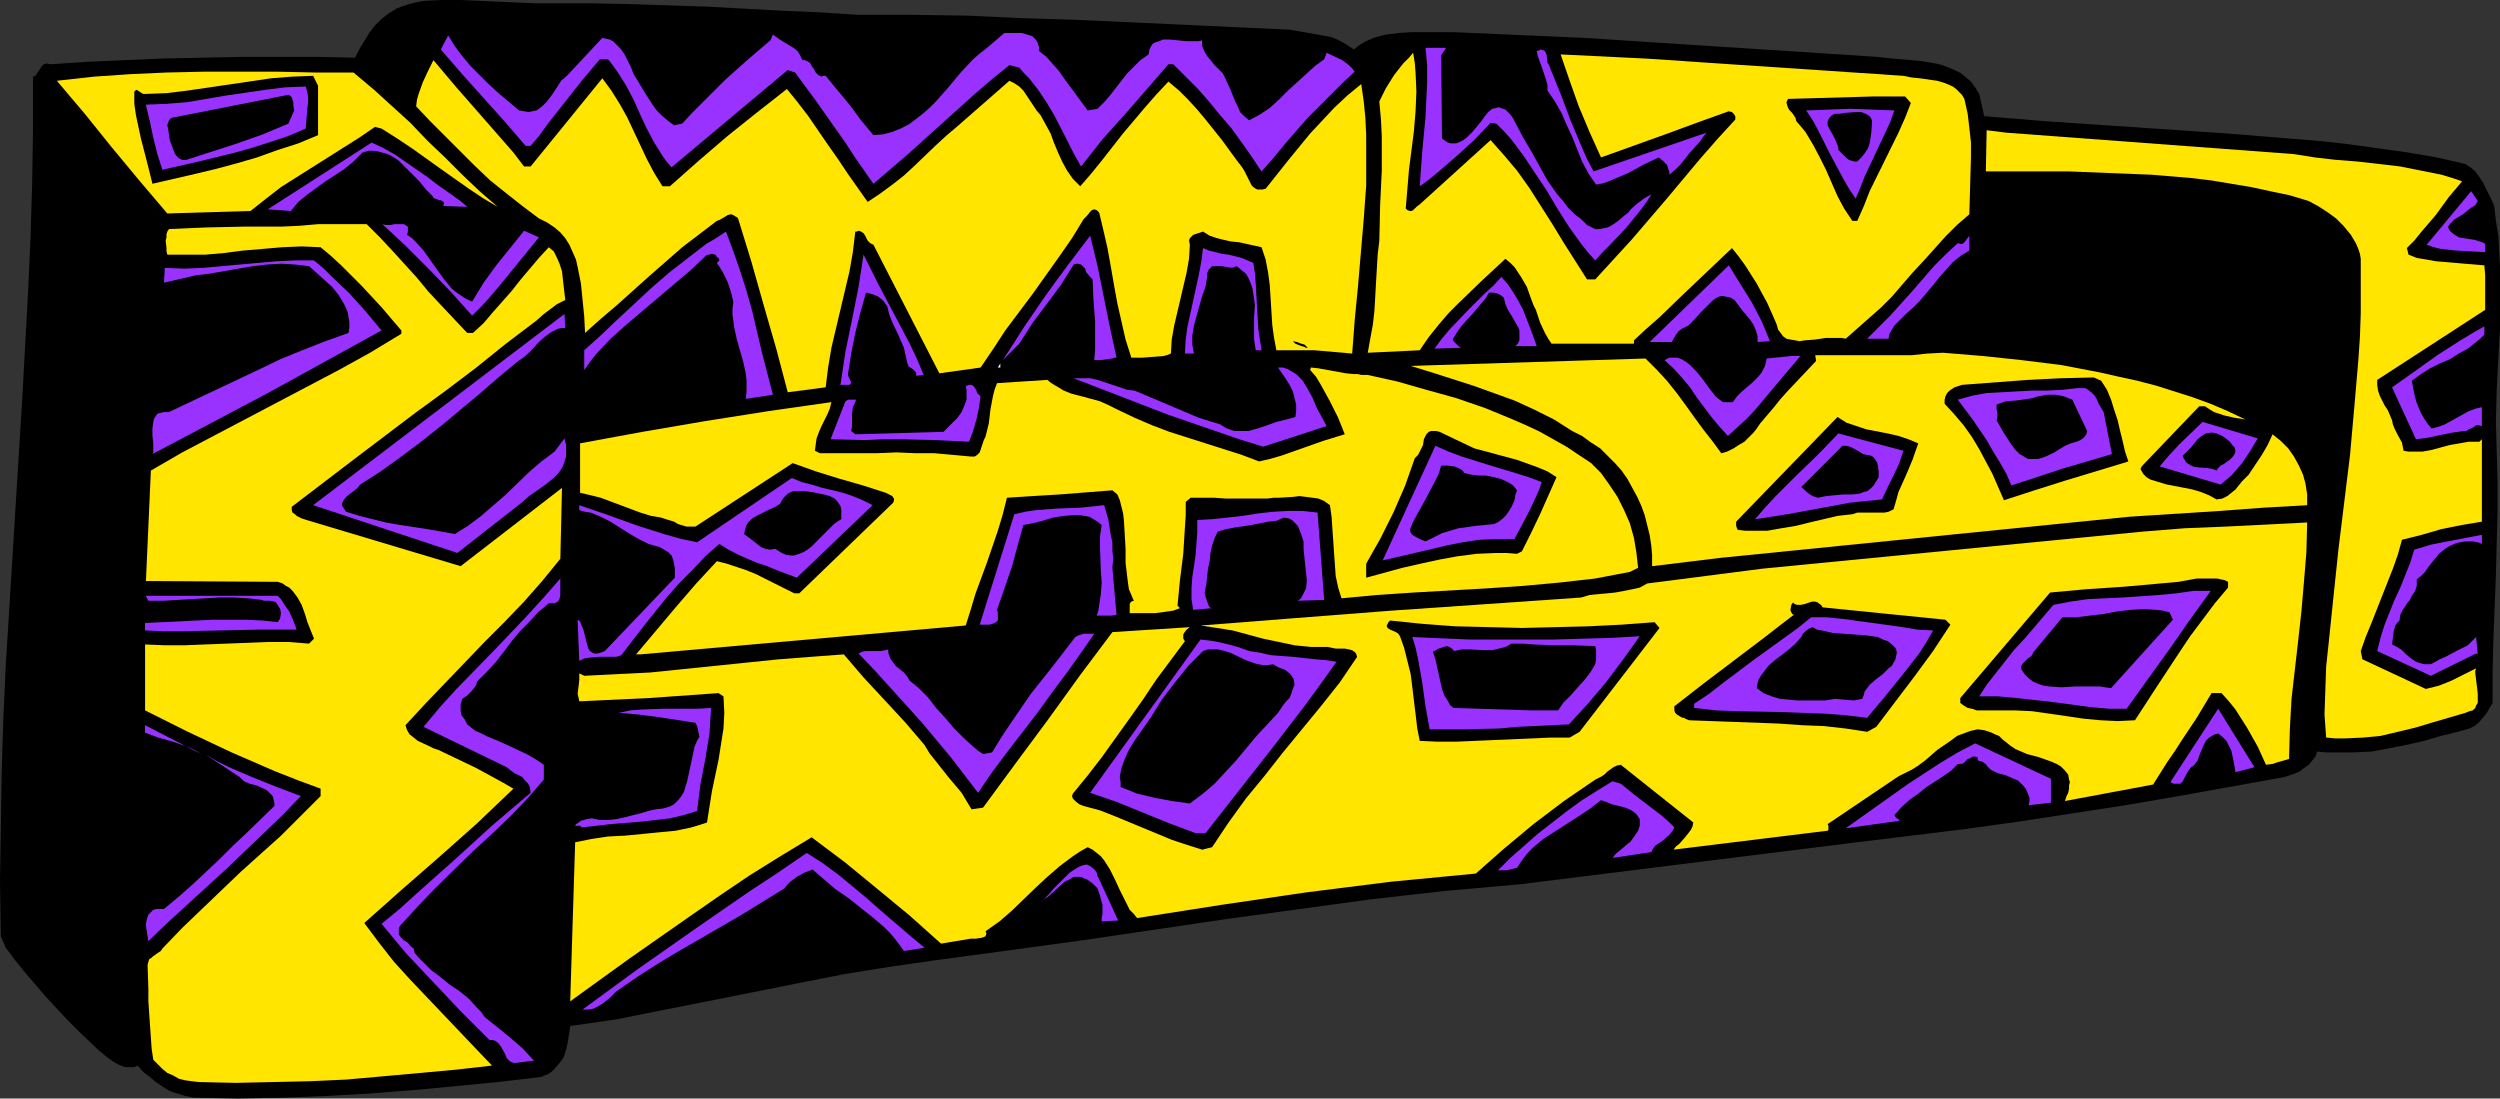 <?xml version="1.0" encoding="UTF-8" standalone="no"?>
<svg
   version="1.0"
   width="129.724mm"
   height="57.002mm"
   id="svg74"
   sodipodi:docname="Sofa 22.wmf"
   xmlns:inkscape="http://www.inkscape.org/namespaces/inkscape"
   xmlns:sodipodi="http://sodipodi.sourceforge.net/DTD/sodipodi-0.dtd"
   xmlns="http://www.w3.org/2000/svg"
   xmlns:svg="http://www.w3.org/2000/svg">
  <rect width="100%" height="100%" fill="#333333" stroke="none"/>
  <sodipodi:namedview
     id="namedview74"
     pagecolor="#ffffff"
     bordercolor="#000000"
     borderopacity="0.25"
     inkscape:showpageshadow="2"
     inkscape:pageopacity="0.0"
     inkscape:pagecheckerboard="0"
     inkscape:deskcolor="#d1d1d1"
     inkscape:document-units="mm" />
  <defs
     id="defs1">
    <pattern
       id="WMFhbasepattern"
       patternUnits="userSpaceOnUse"
       width="6"
       height="6"
       x="0"
       y="0" />
  </defs>
  <path
     style="fill:#000000;fill-opacity:1;fill-rule:evenodd;stroke:none"
     d="m 168.387,2.909 h 10.666 l 10.666,0.162 10.504,0.485 10.666,0.323 10.666,0.485 10.504,0.485 10.342,0.485 10.504,0.485 6.464,1.131 1.778,0.323 1.454,0.646 1.454,0.808 1.454,0.97 0.808,-0.646 0.97,-0.646 0.97,-0.485 1.131,-0.485 1.131,-0.323 1.293,-0.323 2.586,-0.323 2.586,-0.162 h 8.08 l 25.694,1.131 57.368,3.717 2.909,0.323 5.656,0.485 2.909,0.485 1.293,0.323 1.293,0.485 1.131,0.485 1.293,0.646 0.97,0.808 0.97,0.808 0.808,1.131 0.808,1.293 0.97,4.364 11.797,0.97 11.958,0.808 23.917,1.616 11.958,0.97 5.979,0.485 5.818,0.646 5.818,0.808 5.818,0.808 5.656,0.97 5.656,1.293 0.97,0.646 0.97,0.808 0.808,1.131 0.646,0.97 1.131,2.263 0.646,1.293 0.485,1.131 0.323,2.909 0.485,2.909 0.162,3.071 0.162,2.909 v 5.98 6.142 l -0.323,5.98 -0.323,6.142 -0.162,6.142 0.162,5.98 0.162,5.98 v 5.98 l -0.162,5.98 -0.162,6.303 -0.485,12.445 -0.162,6.303 v 6.303 l -1.131,1.939 -0.808,0.97 -0.646,0.808 -0.97,0.808 -0.97,0.485 -1.131,0.323 -1.131,0.323 -3.394,0.808 -3.232,0.97 -3.555,0.808 -3.394,0.646 -3.394,0.646 -3.555,0.162 h -3.555 -1.778 l -1.778,-0.162 -0.323,0.97 -0.646,0.808 -0.646,0.808 -0.97,0.646 -0.808,0.646 -1.131,0.485 -1.939,0.646 -20.685,3.717 -10.342,1.778 -10.504,1.616 -10.504,1.616 -10.504,1.455 -10.504,1.293 -10.666,1.293 -66.094,8.243 -7.272,0.646 -7.272,0.646 -14.382,1.616 -14.221,1.939 -14.221,1.939 -28.442,4.202 -14.221,1.939 -14.382,1.939 -9.05,1.293 -9.05,1.455 -9.05,1.778 -8.888,1.778 -17.938,3.556 -8.888,1.778 -9.05,1.293 -0.485,3.232 -0.323,1.455 -0.485,1.455 -0.808,1.131 -0.97,1.131 -0.485,0.485 -0.646,0.485 -1.616,0.646 -8.403,0.97 -8.242,0.808 -8.565,0.808 -8.403,0.646 -8.565,0.485 -8.565,0.323 -8.565,0.162 -8.726,-0.162 -1.616,-0.323 -1.616,-0.485 -1.454,-0.485 -1.293,-0.808 -1.454,-0.97 -1.131,-0.97 -1.293,-0.97 -1.131,-1.293 -0.646,0.323 h -0.646 -0.646 -0.485 l -1.293,-0.485 -1.131,-0.646 -1.131,-0.808 -0.97,-0.808 -0.97,-0.808 -0.808,-0.808 -2.586,-2.424 -2.262,-2.263 L 9.211,195.724 5.171,191.037 3.07,188.451 1.131,185.865 0.162,183.603 0,172.936 0.162,162.269 0.323,151.602 0.646,141.096 1.131,130.429 1.778,120.085 3.07,99.074 4.363,78.225 5.494,57.376 5.979,46.87 6.302,36.203 6.464,25.698 V 15.031 l 0.485,-0.162 0.323,-0.485 0.646,-0.97 0.323,-0.485 0.323,-0.323 0.646,-0.162 0.646,0.162 7.272,-0.485 7.272,-0.323 7.595,-0.323 7.595,-0.162 7.595,-0.162 h 7.595 7.595 l 7.272,0.162 0.808,-1.616 L 71.427,8.081 72.397,6.465 73.528,5.01 74.821,3.717 76.275,2.586 77.891,1.616 79.669,0.97 81.446,0.485 83.224,0.162 86.779,0 h 3.555 l 3.717,0.162 3.555,0.162 7.434,0.323 h 3.717 7.434 l 7.434,0.162 14.867,0.485 14.867,0.808 7.434,0.323 z"
     id="path1" />
  <path
     style="fill:#9932ff;fill-opacity:1;fill-rule:evenodd;stroke:none"
     d="m 203.777,10.021 1.454,1.131 1.131,1.293 1.293,1.455 1.131,1.616 2.262,3.071 2.262,3.071 1.939,-0.323 1.293,-1.293 1.131,-1.293 2.262,-2.909 1.131,-1.455 1.293,-1.293 1.293,-1.293 1.616,-1.131 0.162,-0.97 0.323,-0.646 0.323,-0.485 0.646,-0.323 0.646,-0.162 0.646,-0.323 h 1.454 l 1.616,0.162 1.616,0.162 h 1.616 0.646 l 0.808,-0.162 v 1.131 l 0.485,1.131 0.485,0.808 0.808,0.97 0.646,0.808 0.808,0.808 0.808,0.808 0.485,0.97 0.97,2.101 0.97,2.424 0.485,0.97 0.485,1.131 0.808,0.808 0.97,0.808 2.101,-1.131 1.939,-1.293 1.778,-1.616 1.778,-1.778 1.778,-1.616 1.778,-1.616 1.778,-1.616 1.778,-1.293 0.485,-1.293 3.07,1.455 1.293,0.97 0.646,0.646 0.485,0.646 -2.424,2.263 -2.262,2.263 -4.525,4.525 -2.262,2.586 -2.101,2.424 -2.262,2.748 -2.424,2.748 -1.939,-2.909 -1.939,-2.748 -2.101,-2.909 -2.101,-2.424 -2.101,-2.586 -2.262,-2.586 -2.424,-2.424 -2.424,-2.424 h -0.97 l -4.202,4.849 -4.363,5.01 -4.363,4.849 -4.202,5.334 -1.454,-2.586 -1.293,-2.586 -2.586,-5.01 -1.454,-2.424 -1.616,-2.424 -1.778,-2.263 -0.97,-0.97 -0.97,-1.131 -1.939,-0.485 -3.394,2.748 -3.394,2.909 -13.09,11.798 -3.394,2.909 -3.394,2.909 -3.717,-5.334 -1.778,-2.748 -1.939,-2.748 -3.878,-5.495 -4.04,-5.495 -1.454,-0.485 -22.786,19.071 -0.97,-1.131 -0.808,-1.131 -1.616,-2.586 -1.454,-2.748 -1.293,-2.748 -1.293,-2.909 -1.454,-2.748 -1.616,-2.586 -0.808,-1.131 -0.97,-1.293 -0.323,-0.162 h -0.485 -0.97 l -1.778,2.101 -1.778,2.101 -6.626,8.404 -1.616,2.263 -1.778,2.101 h -0.97 l -4.04,-4.687 -4.202,-4.687 -4.202,-4.687 -4.202,-4.849 1.454,-2.748 1.293,2.101 1.454,1.939 1.616,1.939 1.778,1.778 1.778,1.778 1.939,1.778 4.04,3.394 0.97,0.162 0.97,0.162 0.646,-0.162 0.808,-0.162 0.485,-0.323 0.646,-0.485 0.97,-0.97 0.97,-1.293 0.97,-1.455 0.808,-1.293 1.131,-0.97 6.949,-7.435 0.808,0.162 0.646,0.162 0.646,0.323 0.485,0.485 0.97,0.97 0.808,1.131 0.646,1.293 0.646,1.293 0.485,1.293 0.808,1.293 1.454,2.424 1.454,2.263 0.808,1.131 0.97,0.97 1.131,0.97 1.293,0.97 1.616,-0.323 1.939,-2.101 2.101,-2.101 4.363,-4.364 4.525,-4.041 2.262,-1.939 2.101,-1.778 0.485,-1.131 1.616,1.131 1.616,0.97 0.808,0.485 0.808,0.646 0.485,0.808 0.485,0.97 h 0.485 l 0.323,0.162 0.646,0.323 0.323,0.646 0.485,0.646 0.323,0.646 0.485,0.485 0.323,0.162 0.323,0.162 0.323,-0.162 h 0.485 l 2.262,2.748 2.424,2.909 2.262,3.071 2.424,2.909 1.939,-0.162 1.778,-0.485 1.616,-0.646 1.616,-0.808 1.293,-0.97 1.454,-1.131 1.293,-1.131 1.293,-1.293 2.424,-2.748 2.424,-2.909 2.424,-2.586 1.293,-1.131 1.454,-1.131 3.394,-2.909 h 1.131 1.131 1.131 l 1.131,0.323 0.97,0.323 0.646,0.646 0.323,0.485 0.162,0.485 0.162,0.485 z"
     id="path2" />
  <path
     style="fill:#9932ff;fill-opacity:1;fill-rule:evenodd;stroke:none"
     d="m 282.638,10.829 0.162,16.324 0.646,0.485 0.485,0.323 0.646,0.162 h 0.485 0.485 l 0.485,-0.162 0.97,-0.485 0.808,-0.646 0.97,-0.97 1.616,-1.939 0.808,-1.131 0.646,-0.808 0.808,-0.646 0.808,-0.162 0.485,-0.162 0.323,0.162 0.485,0.162 0.485,0.162 0.485,0.485 0.485,0.485 0.485,0.646 0.485,0.97 1.454,2.748 1.616,2.748 1.616,2.909 1.616,2.909 1.939,2.748 1.131,1.293 0.97,1.293 1.293,1.293 1.293,0.97 1.131,1.131 1.616,0.808 h 0.808 l 0.808,-0.162 0.808,-0.162 0.646,-0.323 1.454,-0.97 1.293,-1.131 0.646,-0.485 0.485,-0.646 1.293,-1.131 1.293,-0.97 0.808,-0.485 0.646,-0.323 0.323,-0.485 -1.131,1.778 -1.293,1.778 -2.909,3.556 -3.07,3.232 -1.616,1.616 -1.293,1.455 -1.454,-1.616 -1.293,-1.616 -2.424,-3.394 -2.262,-3.556 -2.101,-3.556 -2.262,-3.394 -2.262,-3.394 -2.424,-3.232 -1.454,-1.616 -1.454,-1.455 -1.131,-0.162 -3.232,3.394 -3.555,3.232 -3.555,3.071 -1.778,1.455 -1.778,1.293 0.485,-6.788 0.646,-6.788 0.162,-3.394 0.162,-3.394 v -3.394 l -0.323,-3.394 h 4.04 z"
     id="path3" />
  <path
     style="fill:#9932ff;fill-opacity:1;fill-rule:evenodd;stroke:none"
     d="m 303.969,13.253 2.101,5.172 1.939,5.172 2.101,5.01 1.131,2.586 1.293,2.424 22.139,-7.596 -0.646,0.808 -0.808,1.131 -1.778,1.939 -1.778,2.263 -1.131,1.131 -1.131,0.97 v -0.485 l -0.162,-0.485 -0.323,-0.97 -0.808,-0.808 -0.808,-0.646 -3.07,1.455 -1.454,0.808 -1.454,0.808 -3.07,1.293 -1.616,0.646 -1.616,0.323 -1.454,-2.101 -1.293,-2.424 -1.939,-4.849 -1.131,-2.424 -0.97,-2.263 -1.293,-2.263 -1.454,-2.101 v -1.131 l -0.323,-1.131 -0.646,-1.939 -0.646,-1.778 -0.323,-0.97 -0.162,-0.808 0.485,-0.162 0.323,-0.162 0.323,0.162 h 0.323 l 0.323,0.485 0.162,0.485 0.162,1.455 0.323,0.485 z"
     id="path4" />
  <path
     style="fill:#ffe500;fill-opacity:1;fill-rule:evenodd;stroke:none"
     d="m 275.689,40.89 0.323,0.323 0.485,0.162 h 0.323 l 0.323,-0.162 0.646,-0.646 0.646,-0.485 13.898,-12.607 1.293,1.455 1.293,1.455 2.586,3.071 2.424,3.394 2.262,3.556 2.262,3.556 2.262,3.717 2.262,3.556 2.262,3.556 h 1.616 l 3.555,-3.879 3.555,-3.879 6.787,-7.919 6.626,-7.919 3.394,-3.879 3.555,-3.879 v -0.646 l -0.323,-0.485 -0.323,-0.323 -0.646,-0.162 -6.302,2.263 -6.141,2.263 -6.302,2.263 -6.302,2.263 -2.262,-5.01 -2.101,-5.01 -1.778,-5.01 -1.778,-5.172 16.645,0.808 16.806,1.131 16.968,1.131 16.806,1.131 1.616,0.323 1.616,0.162 3.394,0.485 1.616,0.485 1.454,0.646 0.646,0.485 0.646,0.646 0.485,0.485 0.485,0.808 0.646,2.909 0.323,2.748 0.323,2.909 v 2.748 l -0.162,5.657 -0.162,5.657 -2.424,2.101 -2.262,2.263 -4.202,4.687 -2.262,2.424 -4.04,4.687 -2.101,2.101 -6.949,6.142 -0.808,-0.162 h -0.97 -2.101 l -2.101,0.323 -2.101,0.162 -0.97,0.162 -0.808,-0.162 -0.97,-0.162 -0.808,-0.162 -0.646,-0.485 -0.485,-0.646 -0.485,-0.646 -0.323,-1.131 -1.778,-4.041 -2.101,-3.879 -1.131,-1.778 -1.131,-1.778 -1.293,-1.778 -1.293,-1.616 -9.534,9.051 -4.686,4.525 -2.586,2.263 -2.424,2.263 v 0.646 h -16.16 l -0.646,-0.97 -0.646,-1.131 -0.97,-2.101 -0.808,-2.424 -0.485,-0.97 -0.485,-1.293 -0.808,-2.263 -1.131,-1.939 -0.646,-0.97 -0.646,-0.97 -0.808,-0.808 -0.97,-0.808 -4.525,4.202 -4.525,4.364 -2.101,2.101 -1.939,2.263 -1.939,2.424 -1.778,2.586 -10.181,0.485 0.485,-2.748 0.485,-2.586 0.323,-2.748 0.162,-2.748 0.162,-2.909 0.162,-2.748 0.162,-2.748 0.323,-2.748 0.162,-6.95 0.162,-3.394 0.162,-3.394 v -3.232 -3.394 l -0.162,-3.394 -0.323,-3.556 0.646,-1.293 0.646,-1.293 1.616,-2.586 1.778,-2.263 1.131,-1.131 0.808,-0.97 0.323,1.939 0.162,1.939 0.162,3.717 -0.162,3.879 -0.323,3.879 -0.97,7.596 -0.323,3.879 z"
     id="path5" />
  <path
     style="fill:#ffe500;fill-opacity:1;fill-rule:evenodd;stroke:none"
     d="m 102.777,32.648 h 1.293 l 14.059,-17.294 1.778,2.424 1.616,2.586 1.454,2.586 1.293,2.748 2.586,5.495 1.454,2.748 1.616,2.586 h 1.454 l 5.656,-5.01 5.656,-4.849 5.656,-4.525 5.979,-4.687 2.101,2.586 2.101,2.748 3.878,5.657 1.939,2.748 1.939,2.909 3.878,5.495 2.424,-1.616 2.424,-1.778 2.262,-1.778 2.101,-1.939 4.04,-3.879 2.101,-1.939 2.101,-1.778 10.342,-9.051 0.97,0.485 0.97,0.646 0.808,0.808 0.646,0.97 1.293,1.939 0.646,0.97 0.808,0.97 0.97,1.778 0.97,1.778 0.646,1.778 0.808,1.939 0.808,1.778 0.97,1.778 1.131,1.616 1.454,1.455 2.101,-2.424 2.101,-2.586 4.04,-5.172 4.363,-5.172 2.262,-2.586 2.424,-2.586 2.101,1.778 1.778,1.778 1.778,1.939 1.616,1.939 3.232,4.041 3.07,4.202 0.646,0.808 0.646,0.97 0.97,1.939 0.485,0.97 0.323,0.323 0.485,0.323 0.323,0.162 h 0.485 0.485 l 0.646,-0.162 4.363,-5.495 4.363,-5.334 2.424,-2.586 2.262,-2.424 2.586,-2.424 2.747,-2.263 0.485,3.394 0.323,3.232 0.162,3.394 v 3.394 6.465 l -0.485,6.627 -1.131,13.253 -0.646,6.627 -0.485,6.465 -3.717,-0.323 -3.717,-0.323 h -3.717 -3.717 l -0.485,-2.586 -0.323,-2.424 -0.162,-2.586 -0.162,-2.586 -0.162,-2.586 -0.323,-2.424 -0.485,-2.586 -0.808,-2.424 -2.909,-0.646 -1.454,-0.323 -1.616,-0.162 -1.454,-0.323 -1.293,-0.323 -1.454,-0.485 -1.293,-0.808 -0.485,0.162 -0.485,0.162 -0.97,0.323 -0.323,0.323 -0.323,0.323 -0.162,0.485 0.162,0.808 -0.162,2.748 -0.485,2.748 -2.424,10.344 -0.485,2.748 -0.162,2.748 -0.808,0.323 -0.646,0.162 -2.101,0.162 -2.101,0.162 h -2.101 l -1.131,-3.556 -0.808,-3.556 -0.808,-3.556 -0.646,-3.556 -0.646,-3.717 -0.646,-3.556 -0.808,-3.556 -0.808,-3.394 -0.485,-0.485 -0.485,-0.162 -0.485,0.162 -0.323,0.323 -0.646,0.808 -0.646,0.646 -2.262,3.717 -2.586,3.717 -5.171,7.273 -5.333,7.111 -2.424,3.717 -2.424,3.556 -8.08,1.131 -3.232,-6.303 -3.232,-6.303 -3.232,-6.303 -3.232,-6.303 -0.646,-0.323 -0.485,-0.485 -0.485,-0.97 -0.323,-0.485 -0.485,-0.323 -0.485,-0.162 -0.323,0.162 h -0.323 l -0.485,4.041 -0.646,3.717 -3.555,15.031 -0.646,3.879 -0.485,3.879 -7.434,0.97 -2.262,-8.566 -2.424,-8.404 -2.424,-8.566 -2.586,-8.404 -0.162,-0.323 -0.323,-0.162 -0.485,-0.323 -0.485,-0.162 -0.646,0.162 -0.485,0.323 -1.131,0.646 -0.485,0.162 -3.394,2.586 -3.394,2.586 -6.464,5.657 -6.302,5.657 -3.232,2.748 -3.07,2.748 -0.162,-3.232 -0.323,-3.232 -0.323,-3.232 -0.323,-1.616 -0.323,-1.616 -0.323,-1.455 -0.646,-1.455 -0.646,-1.455 -0.808,-1.293 -0.97,-1.131 -1.131,-0.97 -1.454,-0.97 -1.616,-0.808 -3.232,-2.424 -3.07,-2.424 -3.232,-2.586 -3.07,-2.909 -2.909,-2.909 -2.909,-2.909 -2.909,-2.909 -2.747,-2.909 0.162,-1.293 0.323,-1.131 0.808,-2.263 0.97,-2.101 1.131,-2.263 4.363,5.172 4.525,5.172 4.525,5.172 2.262,2.586 z"
     id="path6" />
  <path
     style="fill:#ffe500;fill-opacity:1;fill-rule:evenodd;stroke:none"
     d="m 69.326,14.223 4.04,3.394 3.555,3.232 3.555,3.232 3.394,3.556 3.394,3.232 3.394,3.394 3.394,3.232 3.555,3.071 -2.747,-1.616 -2.909,-1.939 -5.494,-3.879 -5.656,-4.041 -2.909,-1.939 -3.07,-1.939 -1.293,-0.323 -3.07,2.101 -3.07,1.939 -6.141,3.879 -3.07,1.939 -3.07,1.939 -2.909,2.263 -3.07,2.424 -16.322,0.485 -5.494,-6.465 -5.494,-6.627 -5.333,-6.627 -2.747,-3.232 -2.586,-3.071 7.272,-0.808 7.11,-0.485 7.11,-0.323 7.272,-0.162 h 7.272 7.272 l 7.434,0.162 z"
     id="path7" />
  <path
     style="fill:#000000;fill-opacity:1;fill-rule:evenodd;stroke:none"
     d="m 62.378,16.809 v 9.697 l -3.878,1.616 -4.04,1.293 -4.04,1.455 -3.878,1.131 -4.202,1.131 -4.04,0.97 -8.403,1.939 -1.131,-4.525 -1.131,-4.364 -0.485,-2.263 -0.485,-2.263 -0.323,-2.263 V 17.94 l 0.162,-0.162 0.323,-0.162 0.485,0.323 0.485,0.323 0.323,0.162 h 0.323 l 4.202,-0.162 4.04,-0.485 16.483,-2.424 4.04,-0.323 4.202,-0.162 z"
     id="path8" />
  <path
     style="fill:#9932ff;fill-opacity:1;fill-rule:evenodd;stroke:none"
     d="m 59.954,16.97 0.323,1.131 0.162,0.97 v 0.97 l -0.162,1.131 -0.162,2.101 -0.162,1.939 -3.394,1.455 -3.394,1.131 -3.555,1.131 -3.394,0.97 -7.272,1.778 -7.11,1.616 -0.97,-3.071 -0.808,-3.232 -0.646,-3.071 -0.808,-3.394 4.04,-0.162 4.04,-0.323 7.595,-1.293 7.757,-1.131 3.878,-0.485 z"
     id="path9" />
  <path
     style="fill:#000000;fill-opacity:1;fill-rule:evenodd;stroke:none"
     d="m 57.691,21.657 -1.131,2.586 -5.01,2.101 -5.01,1.778 -5.01,1.616 -5.01,1.616 H 35.714 l -0.646,-0.323 -0.485,-0.485 -0.323,-0.485 -0.485,-1.293 -0.485,-1.293 -0.162,-1.131 -0.162,-1.131 -0.162,-0.646 0.162,-0.485 0.162,-0.485 0.485,-0.485 22.139,-4.364 0.808,-0.162 0.323,0.162 0.323,0.323 0.162,0.485 0.162,0.485 v 0.646 z"
     id="path10" />
  <path
     style="fill:#000000;fill-opacity:1;fill-rule:evenodd;stroke:none"
     d="m 374.75,20.203 -1.131,2.909 -1.293,2.909 -5.656,11.475 -1.131,2.909 -1.293,2.909 h -0.97 l -1.616,-2.424 -1.293,-2.424 -2.262,-5.172 -1.293,-2.586 -1.293,-2.424 -1.454,-2.424 -0.808,-0.97 -0.97,-1.131 -0.162,-0.646 -0.323,-0.485 -0.323,-0.485 -0.485,-0.485 -0.323,-0.485 -0.162,-0.485 -0.162,-0.646 0.323,-0.646 5.656,-0.162 5.656,-0.162 5.656,-0.162 h 2.909 3.07 z"
     id="path11" />
  <path
     style="fill:#9932ff;fill-opacity:1;fill-rule:evenodd;stroke:none"
     d="m 371.518,21.657 -0.808,2.263 -0.97,2.101 -4.04,8.566 -0.808,2.101 -0.97,2.263 -1.293,-1.939 -1.293,-2.263 -2.424,-4.525 -2.262,-4.525 -1.131,-2.101 -1.293,-1.939 4.363,-0.162 4.363,-0.162 4.363,0.162 z"
     id="path12" />
  <path
     style="fill:#000000;fill-opacity:1;fill-rule:evenodd;stroke:none"
     d="m 367.155,23.758 -0.162,2.263 -0.162,1.131 -0.162,0.97 -0.323,0.97 -0.646,0.97 -0.646,0.808 -0.808,0.808 h -0.485 l -0.646,-0.162 -0.485,-0.162 -0.485,-0.323 -0.808,-0.808 -0.323,-0.323 -0.485,-0.485 v -0.485 l -0.162,-0.485 -0.485,-1.131 -0.485,-0.97 -0.485,-0.808 -0.485,-0.97 v -0.485 -0.323 l 0.162,-0.323 0.323,-0.485 0.323,-0.323 0.646,-0.323 h 0.97 l 0.97,-0.162 2.101,-0.162 h 1.131 l 0.808,0.323 0.323,0.162 0.485,0.323 0.323,0.485 z"
     id="path13" />
  <path
     style="fill:#ffe500;fill-opacity:1;fill-rule:evenodd;stroke:none"
     d="m 449.894,30.223 4.04,0.646 4.202,0.485 4.202,0.323 8.403,0.97 4.04,0.808 4.04,0.808 2.101,0.646 1.939,0.646 -2.586,3.071 -1.293,1.778 -1.293,1.778 -2.909,3.394 -1.293,1.616 -1.454,1.455 0.323,1.293 1.616,0.646 1.939,0.323 1.778,0.323 1.939,0.162 3.717,0.323 3.878,0.323 0.162,1.939 v 2.263 4.525 l -21.17,13.738 v 0.97 l 0.162,1.131 0.323,0.97 0.485,0.97 0.485,0.97 0.646,0.97 0.808,1.939 0.162,0.808 0.323,0.808 0.646,1.293 0.808,1.455 0.162,0.808 0.162,0.808 0.97,0.162 h 0.808 1.939 l 1.778,-0.323 1.778,-0.485 1.778,-0.485 1.939,-0.323 1.778,-0.323 h 2.101 l 0.485,-0.485 v 16.162 l -3.878,0.646 -4.04,0.808 -3.878,1.131 -3.878,0.97 -0.808,2.909 -0.97,2.748 -2.101,5.334 -2.101,5.334 -1.131,2.748 -0.97,2.748 0.323,1.616 12.443,5.818 1.293,-0.323 1.293,-0.323 2.424,-0.97 2.586,-1.293 2.262,-1.131 -0.162,0.485 v 0.485 l 0.162,1.293 0.162,1.293 0.162,1.455 v 1.131 0.646 l -0.323,0.485 -0.162,0.485 -0.485,0.485 -0.646,0.162 -0.808,0.323 -6.626,1.939 -3.232,0.97 -3.394,0.808 -3.394,0.808 -3.394,0.323 -3.555,0.162 h -1.939 l -1.778,-0.162 -0.323,-4.525 0.162,-4.687 0.162,-4.687 0.485,-4.525 0.97,-9.374 0.97,-9.212 1.131,-9.212 1.131,-9.212 0.808,-9.051 0.808,-9.374 0.323,-4.687 0.162,-4.687 v -4.687 -4.849 -1.131 l -0.162,-0.97 -0.323,-0.97 -0.485,-1.131 -0.485,-0.808 -0.485,-0.808 -1.454,-1.778 -1.454,-1.455 -1.778,-1.293 -1.778,-1.131 -1.778,-0.97 -3.717,-1.131 -3.878,-0.808 -3.717,-0.808 -3.878,-0.646 -3.878,-0.646 -4.04,-0.485 -7.757,-0.646 -8.08,-0.323 -8.08,-0.323 h -16.322 l 0.162,-8.081 3.878,0.485 z"
     id="path14" />
  <path
     style="fill:#9932ff;fill-opacity:1;fill-rule:evenodd;stroke:none"
     d="m 90.334,39.436 1.293,1.131 -4.686,-0.162 0.162,-0.646 -0.323,-0.323 -0.323,-0.162 h -0.323 l -0.323,-0.162 -0.485,-0.162 -0.323,-0.162 -0.162,-0.323 -1.293,-1.293 -1.293,-1.616 -1.616,-1.616 -1.616,-1.616 -0.808,-0.808 -0.97,-0.646 -0.808,-0.485 -0.97,-0.323 -1.131,-0.323 -0.97,-0.162 h -1.131 l -1.131,0.323 -1.778,1.778 -1.778,1.455 -3.717,2.424 -1.778,1.293 -1.778,1.293 -1.778,1.455 -1.454,1.778 -4.525,-0.323 20.362,-13.091 2.424,1.131 2.262,1.293 2.101,1.455 4.202,2.909 2.101,1.616 2.101,1.455 z"
     id="path15" />
  <path
     style="fill:#9932ff;fill-opacity:1;fill-rule:evenodd;stroke:none"
     d="m 485.931,39.436 -0.485,0.808 -0.808,0.485 -1.616,1.293 -1.616,0.97 -0.808,0.808 -0.485,0.646 0.162,0.485 0.323,0.485 0.808,0.646 0.808,0.485 0.97,0.162 0.97,0.162 1.131,0.162 0.97,0.323 0.97,0.323 0.162,0.323 v 0.485 0.97 l -2.909,-0.162 -2.909,-0.162 -1.454,-0.162 -1.454,-0.162 -1.293,-0.323 -1.454,-0.485 8.726,-10.505 z"
     id="path16" />
  <path
     style="fill:#ffe500;fill-opacity:1;fill-rule:evenodd;stroke:none"
     d="m 71.912,43.961 2.586,2.586 2.424,2.586 4.848,5.334 2.262,2.748 2.424,2.586 2.586,2.748 2.586,2.748 h 1.131 l 2.101,-1.939 1.778,-2.101 3.717,-4.202 1.778,-2.263 1.778,-2.101 1.778,-2.101 1.939,-2.101 0.97,0.808 0.646,1.293 0.485,1.131 0.485,1.455 0.323,2.909 0.323,2.748 -1.616,0.808 -1.293,0.97 -1.293,0.97 -1.454,1.293 -5.979,4.525 -5.818,4.687 -5.979,4.525 -5.979,4.364 -11.958,9.051 -6.141,4.687 -6.141,4.687 v 0.646 l 0.162,0.485 0.485,0.323 0.323,0.323 0.97,0.485 0.97,0.323 30.219,9.051 19.877,-15.354 -0.323,13.9 -3.555,4.364 -3.555,4.041 -3.878,4.041 -3.878,3.879 -7.757,8.081 -3.878,4.041 -3.878,4.202 0.323,0.97 0.485,0.808 0.808,0.646 0.808,0.646 2.101,0.97 0.97,0.485 0.97,0.323 3.717,1.778 3.717,1.778 3.555,1.939 1.778,0.97 1.939,1.131 -3.555,3.394 -3.555,3.394 -7.272,6.465 -7.595,6.627 -7.272,6.465 2.909,3.879 2.909,3.717 3.232,3.556 3.232,3.394 6.302,6.627 3.232,3.394 3.232,3.394 -7.11,0.808 -7.11,0.646 -7.11,0.646 -7.272,0.646 -7.11,0.323 -7.272,0.162 -7.272,0.162 -7.272,-0.162 -1.293,-0.162 -1.293,-0.162 -1.293,-0.323 -1.131,-0.646 -1.131,-0.485 -0.97,-0.808 -0.97,-0.97 -0.808,-0.808 -0.323,-2.101 -0.162,-2.263 -0.323,-4.687 -0.162,-2.424 v -2.424 l -0.162,-4.687 0.162,-0.646 0.162,-0.485 0.485,-0.323 0.323,-0.323 0.323,-0.162 0.162,-0.162 0.485,-0.323 0.485,-0.323 0.323,-0.485 3.878,-4.041 3.878,-3.717 7.595,-7.273 7.918,-7.111 3.717,-3.717 4.04,-4.041 v -1.455 l -4.363,-1.616 -4.525,-1.778 -8.565,-3.717 -8.565,-4.041 -8.403,-4.202 v -12.93 l 3.878,0.162 h 3.878 l 4.04,-0.162 4.202,-0.162 8.08,-0.323 h 4.04 l 4.04,0.323 0.97,-0.97 -0.646,-1.616 -0.646,-1.616 -0.485,-1.616 -0.646,-1.778 -0.808,-1.455 -0.97,-1.293 -0.646,-0.646 -0.646,-0.323 -0.646,-0.485 -0.97,-0.323 -25.856,-0.162 0.97,-21.657 6.141,-3.556 6.141,-3.232 12.282,-6.465 12.282,-6.465 6.141,-3.394 6.141,-3.717 v -0.646 l -1.939,-2.263 -1.778,-2.101 -4.04,-4.364 -4.04,-4.041 -2.101,-1.939 -1.939,-1.616 -3.717,-0.162 -3.878,0.162 -3.717,0.323 -3.878,0.323 -3.717,0.485 -3.717,0.323 h -3.717 -3.717 l -0.162,-0.646 V 48.648 l -0.162,-1.455 0.162,-0.646 v -0.646 l 0.162,-0.485 0.323,-0.485 3.555,-0.162 3.717,-0.162 7.272,-0.162 h 7.434 l 3.555,-0.162 3.717,-0.323 z"
     id="path17" />
  <path
     style="fill:#9932ff;fill-opacity:1;fill-rule:evenodd;stroke:none"
     d="m 79.83,46.062 0.97,0.646 0.808,0.808 1.454,1.616 2.747,3.879 1.293,1.778 1.454,1.778 0.97,0.808 0.97,0.646 0.97,0.646 1.131,0.485 2.262,-3.717 2.586,-3.556 2.747,-3.394 2.586,-3.232 2.909,1.293 -6.302,7.758 -3.232,3.879 -1.778,1.939 -1.778,1.778 -4.202,-4.687 -4.363,-4.525 -4.525,-4.525 -2.262,-2.101 -2.262,-2.101 0.646,0.162 h 0.97 l 0.808,-0.162 h 0.97 0.808 l 0.323,0.162 0.162,0.162 0.323,0.162 v 0.485 0.485 z"
     id="path18" />
  <path
     style="fill:#9932ff;fill-opacity:1;fill-rule:evenodd;stroke:none"
     d="m 151.581,77.417 -5.333,0.808 0.162,-1.293 v -1.293 -1.131 l -0.162,-1.293 -0.485,-2.263 -1.293,-4.525 -0.485,-2.263 -0.323,-2.424 v -1.293 l 0.162,-1.293 -0.485,-1.939 -0.646,-1.939 -0.97,-1.939 -0.485,-0.808 -0.646,-0.97 0.323,-0.323 0.162,-0.162 -0.162,-0.485 -0.323,-0.162 -0.162,-0.323 -0.162,-0.162 -0.646,-0.162 -0.646,0.162 -0.485,0.162 -3.07,2.909 -3.07,2.586 -3.232,2.748 -6.302,5.334 -3.07,2.748 -2.747,2.909 -1.293,1.616 -1.131,1.616 v -3.879 l 3.232,-2.909 3.232,-3.071 6.787,-6.303 3.555,-3.071 3.555,-2.748 3.555,-2.748 1.939,-1.131 1.939,-1.293 1.454,3.879 1.293,3.717 1.293,4.041 1.131,4.041 1.939,8.243 z"
     id="path19" />
  <path
     style="fill:#9932ff;fill-opacity:1;fill-rule:evenodd;stroke:none"
     d="m 218.968,70.144 h -0.323 l -0.485,0.162 -1.131,0.162 -1.293,0.162 h -1.131 l 0.162,-1.939 V 66.75 62.871 l -0.323,-4.041 -0.162,-4.041 -0.485,-0.485 -0.808,-0.97 -0.162,-0.646 -0.485,-0.485 -0.323,-0.323 -0.646,-0.162 h -0.323 l -0.485,0.162 -2.424,3.879 -2.747,3.717 -2.909,3.879 -2.586,4.041 -3.232,3.232 2.101,-3.232 1.939,-3.071 4.202,-6.142 2.101,-2.909 2.262,-3.071 4.525,-5.98 1.454,5.98 2.424,11.96 z"
     id="path20" />
  <path
     style="fill:#9932ff;fill-opacity:1;fill-rule:evenodd;stroke:none"
     d="m 386.224,49.133 -1.616,0.97 -1.616,1.293 -1.293,1.455 -1.293,1.455 -1.293,1.616 -2.586,3.071 -1.293,1.293 -1.454,1.293 -0.808,0.808 -0.646,0.646 -0.808,0.808 -0.485,0.808 -0.485,0.808 -0.162,0.97 h -4.202 l 2.262,-2.263 2.262,-2.263 4.363,-4.849 4.202,-4.849 2.262,-2.263 2.424,-2.263 0.485,0.162 h 0.323 l 0.323,-0.162 0.162,-0.162 0.485,-0.646 0.485,-0.646 z"
     id="path21" />
  <path
     style="fill:#9932ff;fill-opacity:1;fill-rule:evenodd;stroke:none"
     d="m 245.793,51.557 0.323,2.101 0.162,2.101 0.485,8.728 0.323,2.101 0.323,2.101 h -1.131 l -0.162,-0.97 -0.162,-1.131 v -2.101 -1.131 -1.131 l 0.162,-2.424 -0.323,-2.263 -0.162,-0.97 -0.323,-0.97 -0.485,-1.131 -0.485,-0.808 -0.808,-0.646 -0.97,-0.808 -0.97,0.323 -0.97,-0.162 -0.97,-0.162 h -0.808 -0.808 -0.323 l -0.323,0.323 -0.323,0.323 -0.162,0.323 -0.162,0.485 v 0.646 l -0.323,1.939 -0.646,1.778 -1.131,4.041 -0.485,1.778 -0.323,1.939 v 1.778 l 0.162,0.97 0.162,0.808 h -1.778 l 0.162,-2.748 0.323,-2.424 1.131,-5.172 1.131,-5.172 0.485,-2.586 0.323,-2.586 1.131,0.485 1.293,0.323 1.293,0.323 1.293,0.162 1.293,0.323 1.293,0.323 1.131,0.485 z"
     id="path22" />
  <path
     style="fill:#9932ff;fill-opacity:1;fill-rule:evenodd;stroke:none"
     d="m 181.153,73.538 -1.454,0.162 v -0.485 l -0.162,-0.323 -0.323,-0.323 -0.162,-0.162 -0.808,-0.485 -0.162,-0.323 -0.162,-0.485 -0.323,-1.455 -0.323,-1.455 -1.131,-2.586 -1.293,-2.748 -0.485,-1.293 -0.323,-1.455 -0.808,-1.131 -0.97,-0.808 -1.131,-0.485 -1.293,-0.323 -1.131,4.041 -0.97,3.879 -0.808,4.041 -0.646,4.202 0.646,1.455 -0.162,0.323 -0.162,0.162 h -0.646 -0.485 -0.646 l 0.97,-6.465 1.293,-6.303 1.293,-6.465 0.97,-6.303 1.454,2.909 1.454,2.909 3.07,5.818 3.07,5.818 1.454,3.071 z"
     id="path23" />
  <path
     style="fill:#9932ff;fill-opacity:1;fill-rule:evenodd;stroke:none"
     d="m 61.57,51.073 1.939,1.616 1.616,1.616 3.394,3.232 3.07,3.394 1.616,1.939 1.616,1.939 -11.15,6.142 -11.15,6.142 -11.312,5.98 -11.312,5.98 0.162,-0.323 v -0.485 -1.293 l -0.162,-1.455 v -1.455 l 0.162,-1.293 0.162,-0.646 0.323,-0.485 0.323,-0.485 0.646,-0.162 0.646,-0.162 h 0.97 l 17.453,-8.243 4.363,-2.101 4.363,-1.778 4.525,-1.778 4.525,-1.616 0.162,-1.131 v -0.97 l -0.162,-0.97 -0.162,-0.97 -0.323,-0.808 -0.485,-0.97 -0.97,-1.616 -1.293,-1.616 -1.454,-1.293 -1.616,-1.455 -1.454,-1.293 -1.293,-0.162 -1.454,-0.162 -2.586,-0.162 -2.909,0.162 -2.747,0.323 -2.909,0.485 -2.747,0.485 -2.747,0.485 -2.747,0.323 -6.302,1.455 0.162,-2.909 3.878,0.162 3.717,-0.162 3.555,-0.323 3.555,-0.323 7.272,-0.646 3.555,-0.162 z"
     id="path24" />
  <path
     style="fill:#9932ff;fill-opacity:1;fill-rule:evenodd;stroke:none"
     d="m 347.116,66.912 -2.424,0.162 v -1.131 l -0.323,-1.131 -0.485,-1.131 -0.646,-0.97 -1.616,-1.939 -1.454,-1.939 -0.808,-0.485 -0.808,-0.162 -0.808,-0.162 -0.646,0.162 -0.646,0.323 -0.646,0.485 -1.131,1.131 -1.131,1.131 -1.293,1.455 -1.131,1.131 -0.646,0.323 -0.646,0.323 -0.646,0.485 -0.485,0.646 -0.485,0.808 -0.323,0.646 h -4.363 l 15.514,-15.031 4.525,7.273 1.939,3.717 0.808,1.939 z"
     id="path25" />
  <path
     style="fill:#9932ff;fill-opacity:1;fill-rule:evenodd;stroke:none"
     d="m 301.384,67.881 h -4.202 l 0.485,-0.485 0.323,-0.646 v -0.646 -0.646 -0.646 l -0.162,-0.485 -0.646,-1.131 -0.646,-1.131 -0.808,-1.293 -0.485,-1.131 -0.162,-0.646 -0.162,-0.646 -0.646,-0.485 -0.646,-0.323 -0.808,-0.162 h -0.808 l -0.646,1.131 -0.97,1.131 -1.778,2.101 -1.939,2.101 -0.808,1.131 -0.808,1.293 -0.162,0.323 0.162,0.323 0.485,0.485 0.485,0.485 0.485,0.323 -5.171,0.162 1.293,-1.778 1.616,-1.939 3.394,-3.556 1.778,-1.778 1.778,-1.778 1.778,-1.616 1.454,-1.616 1.293,1.455 0.97,1.455 0.97,1.616 0.97,1.778 1.454,3.717 z"
     id="path26" />
  <path
     style="fill:#9932ff;fill-opacity:1;fill-rule:evenodd;stroke:none"
     d="m 110.857,64.326 h -0.646 l -0.808,0.162 -0.646,0.323 -0.646,0.323 -1.131,0.808 -1.131,0.97 -2.101,2.263 -1.131,0.97 -0.97,0.646 -3.717,3.071 -3.717,3.232 -7.757,6.465 -3.878,3.071 -3.878,2.909 -4.04,2.909 -4.04,2.586 -0.485,0.646 -0.808,0.646 -0.646,0.485 -0.808,0.646 -0.485,0.646 -0.323,0.646 v 0.323 l 0.162,0.323 0.323,0.485 0.323,0.485 2.586,0.808 2.586,0.646 2.586,0.646 2.747,0.485 5.333,0.808 5.494,0.97 2.586,-1.616 2.586,-1.939 2.424,-2.101 2.424,-2.101 4.686,-4.525 2.262,-1.939 2.586,-1.939 1.939,-2.586 0.323,1.293 v 1.131 1.131 l -0.323,0.97 -0.323,0.97 -0.485,0.808 -0.646,0.808 -0.646,0.646 -1.616,1.293 -1.616,1.131 -1.616,1.131 -1.454,1.293 -12.605,9.859 -28.28,-9.374 49.288,-37.496 z"
     id="path27" />
  <path
     style="fill:#9932ff;fill-opacity:1;fill-rule:evenodd;stroke:none"
     d="m 487.223,65.619 -0.808,0.808 -0.808,0.646 -1.616,1.293 -1.778,0.97 -1.778,1.131 -1.939,0.808 -1.939,0.97 -1.778,1.131 -1.778,1.293 0.485,2.586 0.323,1.293 0.485,1.293 0.485,1.131 0.646,1.131 0.646,0.97 0.808,0.97 1.293,-0.323 1.293,-0.485 4.686,-2.586 1.293,-0.485 1.293,-0.323 v 3.717 l -0.646,-0.162 h -0.485 l -0.646,0.485 -0.808,0.323 -0.485,0.323 h -0.485 l -2.262,0.323 -2.424,0.485 -2.262,0.485 -2.424,0.323 -4.686,-10.182 4.363,-3.071 4.525,-3.232 4.525,-2.909 2.424,-1.455 2.262,-1.293 z"
     id="path28" />
  <path
     style="fill:#000000;fill-opacity:1;fill-rule:evenodd;stroke:none"
     d="m 256.459,68.205 h -0.323 l -0.323,-0.162 -0.97,-0.323 -0.808,-0.323 -0.323,-0.323 -0.162,-0.162 0.808,0.162 0.808,0.323 0.646,0.162 z"
     id="path29" />
  <path
     style="fill:#ffe500;fill-opacity:1;fill-rule:evenodd;stroke:none"
     d="m 440.36,82.266 -2.101,-0.323 -2.101,-0.485 -0.97,-0.323 -0.97,-0.323 -0.808,-0.485 -0.97,-0.646 h -1.131 l -11.15,11.637 -0.323,0.485 v 0.323 l 0.323,0.485 0.162,0.323 0.646,0.646 0.808,0.485 1.616,0.485 1.616,0.485 3.394,0.646 1.616,0.323 1.616,0.485 1.616,0.646 1.454,0.808 1.131,-0.162 0.97,-0.485 0.808,-0.646 0.808,-0.646 1.293,-1.616 0.646,-0.646 0.646,-0.646 1.293,-1.939 1.293,-1.939 1.131,-1.939 0.97,-2.101 1.616,1.293 1.454,1.455 1.131,1.616 0.97,1.778 0.808,1.778 0.485,1.778 0.323,2.101 v 2.101 l -8.565,0.485 -8.726,0.646 -17.614,1.131 -80.315,8.081 -13.251,1.616 v -2.101 l -0.162,-1.939 -0.323,-2.101 -0.485,-1.939 -0.485,-1.939 -0.646,-1.778 -0.808,-1.778 -0.97,-1.778 -0.97,-1.778 -1.131,-1.616 -1.293,-1.455 -1.454,-1.455 -1.454,-1.455 -1.778,-1.131 -1.778,-1.293 -1.939,-0.97 -3.555,-2.263 -3.878,-1.939 -3.878,-1.778 -4.04,-1.455 -4.04,-1.455 -4.04,-1.293 -4.04,-1.293 -4.202,-1.293 46.056,-1.455 2.262,2.263 1.939,2.101 1.939,2.424 1.778,2.424 1.616,2.263 1.778,2.424 1.778,2.263 1.778,2.424 1.131,-0.323 1.293,-0.646 0.97,-0.646 1.131,-0.646 0.808,-0.808 0.97,-0.97 0.646,-0.808 0.646,-0.97 2.747,-3.232 1.293,-1.616 1.454,-1.616 2.747,-2.909 2.747,-2.909 -0.162,-1.131 h 6.302 3.232 3.07 6.302 l 3.07,-0.323 3.07,-0.162 7.918,0.646 7.595,0.808 7.757,0.97 7.595,1.455 3.555,0.808 3.717,0.808 3.717,0.97 3.555,1.131 3.555,1.131 3.555,1.293 3.394,1.455 z"
     id="path30" />
  <path
     style="fill:#9932ff;fill-opacity:1;fill-rule:evenodd;stroke:none"
     d="m 353.096,69.821 -3.555,4.202 -3.394,4.041 -1.616,1.939 -1.778,1.939 -1.939,1.778 -1.939,1.778 -1.616,-1.778 -1.616,-1.939 -2.909,-3.879 -1.293,-1.939 -1.616,-1.939 -1.616,-1.778 -1.778,-1.616 0.97,-0.485 h 0.808 0.808 l 0.808,0.323 0.808,0.485 0.646,0.485 0.646,0.646 0.808,0.808 1.293,1.616 1.293,1.778 1.131,1.455 0.808,0.646 0.646,0.485 h 1.939 l 0.808,-1.131 0.97,-0.97 2.101,-1.778 0.97,-0.97 0.808,-0.97 0.646,-1.293 0.162,-0.646 0.162,-0.808 3.232,-0.323 1.616,-0.162 z"
     id="path31" />
  <path
     style="fill:#ffffff;fill-opacity:1;fill-rule:evenodd;stroke:none"
     d="m 195.697,72.083 0.485,-0.808 v 0.808 z"
     id="path32" />
  <path
     style="fill:#9932ff;fill-opacity:1;fill-rule:evenodd;stroke:none"
     d="m 260.176,83.559 -12.443,4.041 -4.686,-1.455 -4.686,-1.616 -9.373,-3.232 -9.211,-3.556 -9.211,-3.556 h 1.616 1.616 l 1.454,0.323 2.909,0.97 1.454,0.485 1.454,0.485 1.454,0.162 8.403,3.556 4.202,1.778 4.202,1.293 0.97,0.646 0.808,0.323 0.97,0.323 h 0.97 0.808 0.97 l 1.778,-0.485 1.939,-0.646 1.778,-0.646 1.939,-0.485 1.778,-0.485 0.162,-1.131 V 79.356 l -0.323,-1.293 -0.323,-1.293 -0.646,-1.293 -0.808,-1.293 -1.454,-2.101 h 0.97 l 0.97,0.323 0.808,0.485 0.808,0.485 0.646,0.646 0.646,0.646 0.97,1.616 0.97,1.778 0.808,1.939 0.97,1.778 z"
     id="path33" />
  <path
     style="fill:#ffe500;fill-opacity:1;fill-rule:evenodd;stroke:none"
     d="m 268.256,73.538 5.818,1.293 5.656,1.616 5.818,1.616 5.656,1.939 5.494,2.263 2.586,1.131 2.747,1.293 2.586,1.455 2.586,1.455 2.424,1.616 2.424,1.616 1.939,1.939 1.616,2.263 1.616,2.424 1.293,2.586 1.131,2.586 0.808,2.909 0.485,2.909 0.323,2.909 -1.616,0.808 -3.394,0.646 -3.394,0.646 -7.11,0.808 -7.11,0.646 -7.11,0.485 -14.221,0.808 -7.272,0.485 -6.949,0.646 -0.646,-2.101 -0.485,-2.263 -0.162,-2.263 -0.162,-2.263 -0.162,-2.424 -0.162,-2.263 -0.162,-2.424 -0.323,-2.263 -1.131,-0.808 -1.131,-0.485 -1.131,-0.162 -1.293,-0.162 -1.293,-0.162 -1.293,0.162 -2.747,0.162 h -0.97 l -1.293,0.162 h -8.08 l -2.424,-0.162 h -4.525 l -0.97,0.808 v 2.586 l -0.162,2.424 -0.323,5.172 -0.646,5.172 -0.485,5.01 0.485,0.485 -1.293,0.485 -1.131,0.162 -2.424,0.323 h -2.424 -2.586 v -0.646 -0.485 -0.646 l 0.162,-0.323 0.162,-0.162 0.485,-0.162 -0.485,-1.131 -0.485,-1.131 -0.162,-1.131 -0.162,-1.293 -0.323,-2.748 v -2.748 l -0.162,-2.748 -0.162,-2.748 -0.162,-1.455 -0.323,-1.293 -0.323,-1.293 -0.485,-1.131 -0.97,-0.808 -10.342,0.808 -5.333,0.323 -5.01,0.323 -0.808,3.232 -0.97,3.232 -2.101,6.142 -2.262,6.142 -0.97,3.232 -0.97,3.071 -63.67,5.657 h -0.97 l 7.757,-9.212 4.04,-4.687 4.04,-4.364 1.939,0.485 1.939,0.646 1.939,0.646 1.939,0.808 7.434,3.717 h 0.97 l 18.422,-17.778 0.162,-0.485 v -0.323 l -0.162,-0.162 -0.162,-0.323 -0.323,-0.162 -0.323,-0.162 -0.646,-0.323 -4.525,-1.455 -4.525,-1.293 -4.686,-1.455 -2.262,-0.808 -2.262,-0.808 -19.069,12.445 h -0.808 -0.97 l -1.616,-0.485 -0.808,-0.485 -1.616,-0.485 -0.97,-0.323 -1.939,-0.323 -2.101,-0.646 -3.878,-1.455 -3.878,-1.455 -1.939,-0.485 -2.101,-0.485 v -9.697 l 12.282,-2.263 12.282,-2.101 12.282,-1.939 12.443,-1.778 -0.323,1.293 -0.485,1.131 -1.131,2.263 -0.485,1.131 -0.485,1.293 -0.162,1.131 -0.162,1.293 0.97,0.485 h 11.15 l 3.878,-0.162 3.717,0.162 h 3.717 l 3.555,0.323 3.555,0.323 h 0.808 l 0.485,-0.323 0.485,-0.485 0.162,-0.485 0.485,-1.455 0.162,-0.485 0.323,-0.646 0.323,-1.293 0.323,-1.293 0.323,-2.748 0.485,-2.586 0.323,-1.293 0.485,-1.293 9.858,-0.646 0.808,0.646 0.808,0.485 1.616,0.97 1.616,0.646 1.939,0.485 1.778,0.485 1.778,0.485 1.778,0.808 1.616,0.808 3.394,1.616 3.394,1.455 3.394,1.293 3.555,1.131 3.555,1.131 3.555,1.131 3.555,1.131 3.394,1.293 2.101,-0.485 2.262,-0.646 8.242,-2.909 4.202,-1.293 -1.293,-3.232 -1.616,-3.232 -1.778,-3.232 -0.97,-1.616 -1.131,-1.293 0.162,-0.485 1.454,0.162 1.778,0.323 3.555,0.646 1.616,0.162 h 0.808 l 0.646,0.162 h 0.485 0.646 z"
     id="path34" />
  <path
     style="fill:#000000;fill-opacity:1;fill-rule:evenodd;stroke:none"
     d="m 412.08,74.669 1.131,1.778 0.808,1.939 0.646,2.101 0.646,1.939 0.485,2.101 0.485,1.939 0.485,2.101 0.646,1.939 -12.282,3.717 -6.141,1.939 -5.979,1.939 -1.131,-2.586 -1.131,-2.586 -1.293,-2.424 -1.293,-2.424 -1.454,-2.424 -1.616,-2.263 -1.778,-2.101 -1.939,-2.101 v -0.808 l 0.162,-0.646 0.323,-0.646 0.485,-0.485 0.485,-0.323 0.485,-0.323 1.454,-0.485 6.464,-0.485 6.464,-0.485 6.464,-0.323 6.464,-0.162 z"
     id="path35" />
  <path
     style="fill:#9932ff;fill-opacity:1;fill-rule:evenodd;stroke:none"
     d="m 192.304,77.74 -0.323,2.263 -0.485,2.263 -0.646,2.263 -0.808,2.101 -3.232,-0.162 -3.394,-0.162 -6.787,-0.162 h -3.555 l -3.394,0.162 -6.787,-0.162 2.909,-7.435 0.485,-0.323 h 0.485 1.131 l -0.323,0.808 -0.323,0.646 -0.162,1.455 v 1.616 0.808 l -0.162,0.808 0.808,0.646 17.291,-0.485 1.778,-1.778 0.97,-0.97 0.808,-1.131 0.485,-1.131 0.485,-1.293 V 77.094 76.447 l -0.162,-0.808 h 0.323 l 0.323,-0.162 h 0.485 l 0.485,0.323 0.485,0.808 0.162,0.485 0.323,0.323 z"
     id="path36" />
  <path
     style="fill:#9932ff;fill-opacity:1;fill-rule:evenodd;stroke:none"
     d="m 412.564,80.811 1.616,8.243 -9.858,2.909 -4.848,1.616 -5.01,1.616 -0.97,-2.263 -1.293,-2.263 -1.293,-2.101 -1.293,-2.263 -2.747,-4.041 -2.909,-3.879 2.909,-0.808 2.747,-0.485 2.909,-0.162 2.909,-0.162 3.07,-0.162 h 2.909 l 3.07,-0.162 2.909,-0.323 h 0.646 0.485 0.485 l 0.485,0.323 0.646,0.485 0.646,0.646 0.485,0.808 0.323,0.808 0.485,0.808 z"
     id="path37" />
  <path
     style="fill:#000000;fill-opacity:1;fill-rule:evenodd;stroke:none"
     d="m 409.332,84.528 -0.162,0.646 -0.485,0.646 -0.646,0.485 -0.808,0.323 -1.131,0.323 -1.131,0.485 -2.101,1.293 -0.97,0.485 -1.131,0.485 -1.131,0.323 h -1.293 -0.646 l -0.485,-0.323 -1.131,-0.646 -0.97,-0.97 -0.808,-1.131 -1.454,-2.263 -0.646,-1.131 -0.646,-1.131 0.162,-0.646 v -0.808 l -0.162,-0.808 V 79.356 l 0.808,-0.323 0.97,-0.323 2.101,-0.162 2.262,-0.323 0.97,-0.162 0.97,-0.323 1.778,-0.323 h 1.778 l 1.616,0.323 1.616,0.646 z"
     id="path38" />
  <path
     style="fill:#000000;fill-opacity:1;fill-rule:evenodd;stroke:none"
     d="m 376.204,86.953 -1.131,3.232 -1.293,3.071 -1.454,3.232 -0.485,1.778 -0.485,1.616 -0.97,0.485 -0.808,0.162 h -1.131 -0.97 -1.131 -1.131 -0.97 l -0.97,0.323 -2.909,0.323 -2.747,0.646 -2.747,0.646 -2.586,0.646 -2.909,0.485 -2.747,0.485 h -2.747 -1.616 l -1.454,-0.162 -0.162,-0.323 -0.162,-0.485 v -0.808 l 19.877,-20.526 1.778,1.131 1.939,0.646 1.939,0.646 4.202,0.808 2.101,0.485 1.939,0.646 z"
     id="path39" />
  <path
     style="fill:#9932ff;fill-opacity:1;fill-rule:evenodd;stroke:none"
     d="m 442.784,85.983 -1.454,2.424 -1.616,2.424 -0.97,1.131 -0.97,1.131 -1.131,0.97 -1.131,0.97 -11.958,-3.556 0.808,-0.97 0.97,-1.131 2.101,-2.263 4.525,-4.364 z"
     id="path40" />
  <path
     style="fill:#000000;fill-opacity:1;fill-rule:evenodd;stroke:none"
     d="m 289.102,87.922 4.202,1.131 4.202,1.131 4.04,1.455 1.939,0.808 1.778,1.131 -3.232,7.273 -1.778,3.717 -1.778,3.556 -0.97,0.485 -2.101,-0.162 h -1.939 l -3.878,0.162 -3.717,0.485 -3.555,0.646 -3.717,0.808 -3.555,0.808 -7.11,1.939 v -2.748 l 2.747,-4.849 2.586,-5.172 1.131,-2.586 1.131,-2.586 0.97,-2.748 0.97,-2.748 0.323,-0.323 0.323,-0.323 0.485,-0.97 0.485,-0.97 0.162,-1.131 0.485,-0.97 0.162,-0.162 0.323,-0.323 0.485,-0.162 h 0.323 0.646 l 0.646,0.162 z"
     id="path41" />
  <path
     style="fill:#000000;fill-opacity:1;fill-rule:evenodd;stroke:none"
     d="m 438.42,88.407 -0.162,0.646 -0.485,0.646 -0.485,0.485 -0.485,0.323 -0.646,0.485 -0.646,0.323 -0.485,0.485 -0.323,0.485 -0.808,-0.323 -0.97,-0.162 -2.101,-0.162 -0.808,-0.162 -0.808,-0.485 -0.485,-0.323 -0.162,-0.323 -0.323,-0.485 -0.162,-0.485 1.616,-1.616 0.646,-0.808 0.646,-0.808 0.808,-0.646 0.808,-0.485 0.97,-0.162 h 0.485 l 0.646,0.162 1.131,0.485 1.131,0.808 0.485,0.485 0.323,0.485 0.485,0.485 z"
     id="path42" />
  <path
     style="fill:#9932ff;fill-opacity:1;fill-rule:evenodd;stroke:none"
     d="m 373.296,88.407 -0.808,2.424 -1.131,2.424 -1.131,2.263 -1.131,2.424 -3.232,0.323 -3.07,0.323 -6.141,1.131 -6.141,1.131 -3.07,0.485 -3.232,0.485 1.939,-2.263 2.101,-2.263 4.04,-4.041 4.202,-4.041 4.04,-4.202 z"
     id="path43" />
  <path
     style="fill:#9932ff;fill-opacity:1;fill-rule:evenodd;stroke:none"
     d="m 302.353,94.549 -0.485,1.455 -0.646,1.455 -1.293,2.748 -1.454,2.748 -1.454,2.748 h -3.555 l -3.394,0.162 -3.232,0.485 -3.232,0.646 -6.141,1.455 -6.302,1.455 10.342,-22.465 2.586,1.131 2.586,0.97 5.171,1.616 5.333,1.616 2.586,0.808 z"
     id="path44" />
  <path
     style="fill:#000000;fill-opacity:1;fill-rule:evenodd;stroke:none"
     d="m 366.993,89.377 0.485,0.323 0.323,0.485 0.323,0.485 0.162,0.646 0.162,1.131 v 1.131 l -0.485,0.808 -0.485,0.808 -0.646,0.646 -0.646,0.485 -0.646,0.162 -0.808,0.323 -1.454,0.162 h -1.778 l -1.778,0.162 -1.616,0.162 -0.808,0.162 -0.808,0.162 -0.97,-0.323 -0.808,-0.485 -1.454,-1.293 8.08,-8.081 h 0.808 l 0.646,0.162 1.293,0.646 1.293,0.808 0.808,0.162 z"
     id="path45" />
  <path
     style="fill:#000000;fill-opacity:1;fill-rule:evenodd;stroke:none"
     d="m 287.163,92.771 1.454,0.323 1.454,0.162 h 1.293 l 1.616,0.323 1.293,0.323 1.131,0.485 1.131,0.646 0.485,0.485 0.485,0.646 -0.323,0.97 -0.162,0.97 -0.485,1.131 -0.485,0.808 -0.646,0.97 -0.646,0.646 -0.808,0.646 -0.97,0.485 -3.394,0.323 -3.555,0.485 -1.616,0.485 -1.616,0.485 -1.616,0.808 -1.616,0.808 -0.808,-0.323 -0.97,-0.485 -0.808,-0.485 -0.323,-0.485 -0.162,-0.485 0.646,-1.616 0.808,-1.455 1.778,-3.232 1.616,-3.071 0.808,-1.616 0.485,-1.616 h 1.293 l 1.293,0.162 1.131,0.485 0.485,0.323 z"
     id="path46" />
  <path
     style="fill:#9932ff;fill-opacity:1;fill-rule:evenodd;stroke:none"
     d="m 171.134,99.074 -14.867,14.223 -3.878,-1.455 -1.939,-0.808 -1.939,-0.646 -1.939,-0.808 -1.778,-0.808 -1.939,-0.97 -1.778,-1.131 -2.747,2.424 -2.586,2.748 -2.586,2.586 -2.424,2.748 -4.525,5.657 -4.363,5.657 -0.97,0.323 h -1.131 -2.262 l -1.939,0.162 -0.97,0.162 -0.97,0.485 -0.323,-8.081 0.485,0.323 0.162,0.485 0.485,1.131 0.646,2.586 0.323,1.131 0.323,0.485 0.485,0.323 0.323,0.162 h 0.646 l 0.646,-0.162 0.808,-0.323 13.736,-14.384 v -0.97 -0.808 l -0.162,-0.97 -0.162,-0.808 -0.323,-0.808 -0.646,-0.646 -0.808,-0.485 -0.808,-0.485 -2.262,-0.646 -1.939,-0.97 -1.939,-1.131 -1.778,-1.131 -1.778,-1.131 -1.939,-0.97 -1.939,-0.808 -1.131,-0.162 -1.131,-0.323 v -0.97 l 5.656,1.939 5.818,2.101 5.656,1.778 2.909,0.808 3.07,0.646 18.584,-12.607 1.939,0.808 1.939,0.485 2.101,0.646 2.101,0.485 1.939,0.485 1.939,0.646 1.939,0.808 z"
     id="path47" />
  <path
     style="fill:#000000;fill-opacity:1;fill-rule:evenodd;stroke:none"
     d="m 164.993,99.882 v 1.939 l -0.808,0.485 -0.646,0.485 -1.454,1.455 -0.808,0.808 -0.646,0.646 -1.454,1.455 -0.808,0.646 -0.808,0.485 -0.808,0.323 -0.97,0.323 h -0.808 l -0.97,-0.162 -0.97,-0.485 -0.97,-0.646 -0.97,0.162 -0.97,-0.162 -0.808,-0.323 -0.646,-0.485 -1.454,-1.131 -1.293,-0.97 0.162,-0.646 0.162,-0.646 0.162,-0.485 0.323,-0.485 0.808,-0.808 1.131,-0.646 2.262,-1.131 1.131,-0.485 0.97,-0.646 0.323,-0.646 0.323,-0.485 0.485,-0.485 0.323,-0.323 0.646,-0.323 0.485,-0.162 h 1.131 1.131 l 1.293,0.162 2.424,0.485 1.131,0.323 0.97,0.485 0.485,0.485 0.323,0.485 0.323,0.485 z"
     id="path48" />
  <path
     style="fill:#9932ff;fill-opacity:1;fill-rule:evenodd;stroke:none"
     d="m 218.16,111.358 0.808,9.212 -0.97,0.162 h -0.97 -1.939 l 0.323,-0.97 0.162,-1.131 0.323,-2.101 0.162,-2.263 -0.162,-2.263 -0.162,-4.525 v -2.263 l 0.323,-2.263 -0.808,-0.646 -0.808,-0.485 -0.808,-0.485 -0.97,-0.162 -0.97,-0.162 h -0.97 l -2.101,0.162 -2.101,0.323 -2.101,0.646 -1.939,0.485 -1.778,0.323 -1.131,4.041 -1.131,4.202 -1.454,4.202 -1.454,4.202 0.162,0.485 v 0.485 1.131 l -0.646,0.485 -0.97,0.323 h -0.97 -0.97 l 6.787,-21.657 2.101,-0.485 2.101,-0.323 4.525,-0.323 4.363,-0.162 4.525,-0.485 0.808,2.748 0.485,3.071 0.323,1.455 v 1.616 l 0.162,1.616 z"
     id="path49" />
  <path
     style="fill:#9932ff;fill-opacity:1;fill-rule:evenodd;stroke:none"
     d="m 258.398,100.529 1.293,17.132 -5.171,0.162 0.646,-0.485 0.323,-0.646 0.323,-0.646 0.323,-0.646 0.162,-1.455 -0.162,-1.616 -0.323,-3.071 -0.162,-1.616 v -1.455 l -0.485,-1.455 -0.323,-0.808 -0.323,-0.808 -0.485,-0.485 -0.646,-0.646 -0.646,-0.323 -0.97,-0.162 -1.454,0.646 -1.616,0.162 -3.232,0.646 -3.232,0.485 -1.778,0.323 -1.616,0.485 -0.646,1.293 -0.485,1.455 -0.323,1.455 -0.162,1.616 -0.323,1.455 -0.162,1.616 -0.162,1.455 -0.323,1.616 0.162,0.808 0.323,0.97 0.323,0.808 0.162,0.323 0.485,0.162 -3.717,0.323 -0.323,-2.101 v -2.101 l 0.162,-2.263 0.323,-2.101 0.323,-2.263 0.162,-2.101 0.162,-2.263 v -2.424 l 2.909,-0.162 3.07,-0.323 2.909,-0.323 3.07,-0.485 2.909,-0.323 2.909,-0.162 h 2.909 z"
     id="path50" />
  <path
     style="fill:#ffe500;fill-opacity:1;fill-rule:evenodd;stroke:none"
     d="m 452.479,102.468 -0.162,5.98 -0.485,5.818 -0.485,5.657 -0.646,5.818 -1.293,11.314 -0.323,5.818 -0.162,5.98 -1.131,0.323 -1.131,0.323 -0.97,0.323 -1.293,0.162 -1.616,-3.556 -2.101,-3.717 -2.262,-3.556 -1.293,-1.616 -1.454,-1.616 h -1.939 l -1.454,2.424 -1.454,2.424 -2.909,4.364 -1.454,2.263 -1.454,2.101 -2.747,4.364 -17.291,3.232 0.323,-0.97 0.323,-0.646 0.162,-0.808 v -0.646 l 0.162,-0.646 -0.162,-0.485 -0.162,-0.97 -0.646,-0.808 -0.808,-0.808 -0.808,-0.485 -1.131,-0.485 -2.262,-0.808 -2.424,-0.646 -1.131,-0.485 -1.131,-0.485 -0.97,-0.646 -0.808,-0.646 -0.808,-0.646 -0.646,-0.646 -0.808,-0.323 -0.646,-0.323 -1.454,-0.485 -1.293,-0.162 -1.454,0.323 -1.293,0.485 -1.293,0.485 -1.293,0.97 -2.586,1.778 -2.424,2.101 -1.293,0.97 -1.293,0.808 -1.293,0.646 -1.293,0.646 -13.898,9.374 0.162,0.323 v 0.485 0.323 l -0.162,0.162 -30.219,3.717 0.485,-0.646 0.646,-0.485 1.131,-1.293 0.646,-0.808 0.485,-0.646 0.323,-0.646 0.162,-0.808 -14.221,-11.314 -0.808,0.162 -0.646,0.323 -1.131,0.808 -0.485,0.485 -0.646,0.485 -0.646,0.323 -0.646,0.323 -3.07,2.101 -3.07,2.101 -5.979,4.525 -5.818,4.849 -2.747,2.424 -2.747,2.424 -16.806,1.616 -16.645,2.101 -16.483,2.424 -16.483,2.586 -0.646,-0.808 -0.808,-0.808 -0.97,-1.939 -0.97,-1.939 -0.97,-2.101 -0.97,-1.939 -1.131,-1.778 -0.646,-0.808 -0.808,-0.646 -0.808,-0.646 -0.97,-0.485 -1.454,0.808 -1.454,0.97 -2.586,1.939 -2.424,2.101 -2.262,2.101 -4.686,4.525 -2.424,2.101 -2.747,1.939 0.162,0.323 v 0.162 l -0.162,0.485 -0.323,0.162 -0.485,0.162 -1.131,0.162 h -0.485 -0.485 l -5.818,0.97 -6.141,-5.495 -6.464,-5.334 -6.302,-5.172 -6.464,-4.849 -6.141,3.717 -5.979,3.717 -5.979,4.041 -5.818,4.041 -11.797,8.243 -11.635,8.404 0.97,-31.193 3.232,-0.646 3.232,-0.485 3.232,-0.162 3.394,-0.323 3.232,-0.323 3.394,-0.323 3.07,-0.646 1.616,-0.485 1.454,-0.485 0.485,-3.071 0.485,-3.071 1.293,-6.142 0.485,-3.071 0.485,-3.071 0.162,-3.071 -0.162,-3.232 -0.97,-0.646 -6.787,0.485 -6.787,0.485 -13.736,0.646 -0.162,-0.808 -0.162,-0.646 0.162,-1.293 0.162,-1.455 v -0.646 -0.646 l 0.97,0.485 6.464,-0.323 6.464,-0.323 6.302,-0.646 12.605,-1.293 6.302,-0.646 6.302,-0.485 6.464,-0.485 3.878,4.525 4.202,4.525 4.04,4.364 3.717,4.364 0.97,1.616 1.293,1.616 2.424,3.071 2.586,3.071 0.97,1.616 0.97,1.616 2.262,-0.323 6.302,-8.566 6.464,-8.728 6.302,-8.728 6.302,-8.404 15.19,-0.97 -0.646,0.485 -0.485,0.646 -0.162,0.323 v 0.485 0.323 l 0.323,0.485 -5.656,7.596 -2.586,3.879 -2.747,3.879 -5.333,7.435 -2.747,3.556 -2.909,3.556 -0.162,0.485 0.162,0.485 0.323,0.323 0.323,0.323 0.646,0.485 0.808,0.323 3.07,0.808 2.909,1.131 11.312,4.687 2.909,0.97 3.07,0.97 1.939,-0.485 3.232,-4.849 3.394,-4.687 3.717,-4.525 3.555,-4.525 7.434,-9.051 3.717,-4.687 3.394,-5.01 -0.162,-0.485 -0.162,-0.323 -0.646,-0.485 -0.646,-0.162 -0.808,-0.162 h -1.778 l -0.808,-0.162 -0.808,-0.162 h -1.616 -1.616 l -3.232,-0.323 -3.07,-0.646 -3.07,-0.646 -5.979,-1.616 -3.07,-0.485 -3.232,-0.485 18.584,-1.455 18.746,-1.455 18.746,-1.293 18.584,-1.293 1.616,-0.485 1.616,-0.162 1.778,-0.162 1.616,-0.162 1.778,-0.323 1.616,-0.323 1.454,-0.323 1.454,-0.808 22.624,-2.909 74.659,-7.273 8.08,-0.646 7.918,-0.323 z"
     id="path51" />
  <path
     style="fill:#9932ff;fill-opacity:1;fill-rule:evenodd;stroke:none"
     d="m 486.739,106.671 -0.808,-0.323 -0.808,-0.162 h -0.808 -0.97 l -1.616,0.323 -1.454,0.646 -0.97,0.646 -0.97,0.808 -1.454,1.778 -0.646,0.808 -0.646,0.97 -0.808,0.808 -0.808,0.646 v 0.646 0.646 l -0.323,0.97 -0.646,0.97 -0.485,0.97 -0.323,0.323 -0.323,0.485 -0.646,0.97 -0.485,0.97 -0.162,1.131 -0.485,0.485 -0.323,0.485 -0.323,1.131 -0.162,1.293 -0.162,1.293 0.97,0.485 0.97,0.646 0.808,0.808 0.97,0.808 0.97,0.646 0.97,0.323 0.646,0.162 h 0.646 0.646 l 0.646,-0.323 1.131,-0.646 1.131,-0.485 2.101,-1.131 2.262,-1.131 0.808,-0.808 0.808,-0.808 0.323,3.394 -0.323,-0.162 -8.888,4.364 -10.504,-4.849 0.646,-2.586 0.808,-2.586 1.939,-4.849 1.131,-2.424 1.939,-4.849 0.808,-2.586 3.232,-0.97 3.232,-0.646 3.394,-0.646 3.394,-0.646 z"
     id="path52" />
  <path
     style="fill:#9932ff;fill-opacity:1;fill-rule:evenodd;stroke:none"
     d="m 107.625,118.307 -2.101,1.778 -1.778,1.939 -1.778,1.778 -1.616,1.939 -1.454,1.939 -1.616,2.101 -1.778,1.939 -1.939,1.939 -0.162,0.646 -0.323,0.485 -0.646,0.808 -0.808,0.808 -0.97,0.646 -0.323,1.131 v 1.131 l 0.162,0.97 0.646,0.808 0.485,0.97 0.808,0.646 0.808,0.646 0.808,0.323 1.616,0.808 1.616,0.646 3.232,1.455 3.07,1.455 1.616,0.97 1.454,0.97 v 2.909 l -3.07,3.556 -3.394,3.556 -3.555,3.394 -3.878,3.556 -7.434,7.273 -3.555,3.717 -3.394,3.717 -0.162,0.485 v 0.485 0.323 0.323 l 0.485,0.646 0.485,0.485 0.808,0.485 0.485,0.646 0.646,0.485 0.162,0.808 0.808,0.97 0.808,0.808 1.616,1.616 1.939,1.455 1.778,1.455 1.939,1.293 1.778,1.455 1.616,1.778 0.808,0.808 0.646,0.97 2.424,1.939 2.586,2.101 2.424,2.101 2.262,2.424 -3.878,0.485 -0.808,-0.323 -0.646,-0.646 -0.323,-0.808 -0.808,-1.455 -0.485,-0.646 -0.646,-0.485 -0.485,-0.162 h -0.646 l -5.494,-5.495 -5.494,-5.818 -5.333,-5.657 -2.424,-2.909 -2.424,-2.909 3.555,-2.909 3.555,-3.232 7.272,-6.465 7.272,-6.627 7.595,-6.465 -0.162,-1.131 -0.323,-0.646 -0.646,-0.646 -0.485,-0.646 -1.616,-0.808 -0.646,-0.485 -0.808,-0.646 -16.322,-7.919 3.232,-3.879 3.232,-3.556 6.787,-6.95 6.787,-7.111 3.394,-3.717 3.394,-3.879 v 0.808 0.97 1.455 l -0.162,0.808 -0.323,0.485 -0.323,0.162 -0.323,0.162 h -0.485 z"
     id="path53" />
  <path
     style="fill:#000000;fill-opacity:1;fill-rule:evenodd;stroke:none"
     d="m 436.966,114.105 v 1.131 l -2.586,3.071 -2.424,3.232 -2.424,3.232 -2.262,3.394 -4.363,6.627 -4.202,6.465 -3.394,0.162 -3.394,-0.162 -3.394,-0.323 -3.232,-0.485 -6.787,-0.97 -3.394,-0.162 h -3.555 -1.939 -1.939 l -0.97,-0.323 -0.808,-0.162 -0.808,-0.485 -0.646,-0.485 v -0.97 l 17.614,-20.688 3.555,-0.323 3.555,-0.323 7.272,-0.485 7.272,-0.646 3.555,-0.323 3.555,-0.646 h 1.616 0.808 1.616 l 0.646,0.162 0.808,0.162 z"
     id="path54" />
  <path
     style="fill:#9932ff;fill-opacity:1;fill-rule:evenodd;stroke:none"
     d="m 433.572,115.883 -4.202,5.818 -4.04,5.818 -4.202,5.818 -4.04,5.657 h -3.555 l -3.555,-0.323 -7.272,-0.97 -7.272,-0.808 -3.555,-0.323 h -3.717 l 1.454,-2.263 1.778,-2.263 1.778,-2.263 1.778,-2.263 2.101,-2.263 1.939,-2.263 3.717,-4.364 3.394,-0.646 3.394,-0.485 3.394,-0.162 3.555,-0.162 6.949,-0.485 3.394,-0.323 3.394,-0.485 z"
     id="path55" />
  <path
     style="fill:#9932ff;fill-opacity:1;fill-rule:evenodd;stroke:none"
     d="m 54.459,116.853 0.646,0.646 0.485,0.808 1.131,1.616 0.808,1.778 0.646,1.778 h -3.717 -3.717 l -14.867,0.323 h -3.717 l -3.717,-0.162 v -1.455 l 6.626,-0.323 6.626,-0.323 h 3.394 3.232 l 3.232,0.162 2.909,0.323 0.323,-0.485 0.162,-0.323 0.162,-0.97 -0.162,-0.808 -0.485,-0.808 -0.323,-0.485 -0.323,-0.162 -0.808,-0.162 h -0.808 -0.485 l -0.323,-0.162 -2.747,-0.323 -2.747,-0.162 h -2.747 l -2.747,0.162 -5.656,0.323 -2.747,0.162 h -2.909 l -0.485,-0.97 z"
     id="path56" />
  <path
     style="fill:#000000;fill-opacity:1;fill-rule:evenodd;stroke:none"
     d="m 381.537,121.54 0.97,0.97 -3.394,5.172 -3.555,4.849 -7.595,10.021 -1.778,0.97 -4.202,-0.646 -4.363,-0.485 -4.202,-0.162 -4.525,-0.323 -4.363,-0.162 -4.363,-0.162 -8.888,-0.323 -0.808,-0.323 -0.162,-0.162 h -0.323 l -0.323,-0.162 -0.808,-0.485 -0.323,-0.323 -0.162,-0.485 v -0.808 l 5.818,-4.525 5.979,-4.525 5.979,-4.525 2.909,-2.263 2.747,-2.101 -0.323,-0.162 -0.162,-0.323 -0.162,-0.323 v -0.323 l 0.162,-0.808 0.323,-0.485 0.323,0.323 0.485,0.162 h 0.646 l 0.808,-0.162 1.454,-0.485 h 0.646 l 0.485,0.162 0.162,0.162 0.485,0.323 0.323,0.485 z"
     id="path57" />
  <path
     style="fill:#000000;fill-opacity:1;fill-rule:evenodd;stroke:none"
     d="m 426.139,121.54 -12.12,13.415 -1.131,-0.162 -0.97,-0.162 h -2.586 -2.424 l -2.586,0.162 -2.424,-0.162 -1.131,-0.162 -0.97,-0.323 -1.131,-0.485 -0.808,-0.646 -0.808,-0.808 -0.646,-0.97 v -0.646 l 0.323,-0.485 0.323,-0.323 0.323,-0.323 0.323,-0.323 0.485,-0.323 0.323,-0.323 0.323,-0.646 5.656,-6.788 h 2.747 l 2.586,-0.323 2.747,-0.323 2.586,-0.485 2.747,-0.323 2.586,-0.162 2.424,0.162 1.293,0.162 1.293,0.323 z"
     id="path58" />
  <path
     style="fill:#9932ff;fill-opacity:1;fill-rule:evenodd;stroke:none"
     d="m 379.113,123.641 -1.293,2.263 -1.454,2.263 -3.394,4.364 -3.394,4.202 -1.778,2.101 -1.616,1.939 -4.04,-0.485 -4.202,-0.323 -4.363,-0.162 -4.202,-0.162 -8.565,-0.162 -4.363,-0.162 -4.202,-0.485 v -0.808 l 2.909,-1.939 2.909,-2.263 5.818,-4.364 5.818,-4.202 2.909,-2.101 2.586,-2.101 h 3.07 l 3.07,0.323 5.979,0.808 5.818,0.808 2.909,0.485 z"
     id="path59" />
  <path
     style="fill:#000000;fill-opacity:1;fill-rule:evenodd;stroke:none"
     d="m 324.492,122.025 0.97,1.131 -15.675,20.364 -1.939,1.131 h -3.717 l -3.717,0.162 -7.434,0.323 -7.434,0.323 h -3.555 l -3.555,-0.162 -0.485,-2.424 -0.323,-2.748 -0.646,-5.334 -0.323,-2.586 -0.646,-2.586 -0.646,-2.586 -0.808,-2.263 -0.323,-0.485 -0.485,-0.323 -1.131,-0.485 -0.485,-0.323 -0.162,-0.323 v -0.162 l 0.162,-0.323 0.162,-0.323 0.323,-0.323 6.302,0.646 6.464,0.485 6.626,0.162 6.464,0.162 6.626,-0.162 6.464,-0.162 6.464,-0.323 z"
     id="path60" />
  <path
     style="fill:#000000;fill-opacity:1;fill-rule:evenodd;stroke:none"
     d="m 371.841,127.197 0.162,0.808 -0.162,0.808 -0.162,0.646 -0.323,0.485 -0.323,0.646 -0.646,0.485 -1.131,1.131 -1.293,0.97 -1.293,1.131 -0.485,0.646 -0.485,0.646 -0.162,0.646 -0.323,0.808 -0.808,0.162 -0.808,0.162 -1.939,-0.162 -1.778,-0.162 -0.97,0.162 -0.97,0.162 h -5.494 l -1.616,-0.162 -1.778,-0.162 -1.616,-0.485 -1.616,-0.646 -0.646,-0.485 -0.646,-0.485 0.162,-0.97 0.162,-0.646 0.485,-0.808 0.485,-0.646 0.97,-1.293 1.293,-1.131 1.293,-0.97 1.454,-1.131 1.293,-1.131 1.131,-1.293 0.323,-0.646 0.485,-0.485 0.646,-0.485 0.808,-0.323 0.808,0.485 0.97,0.162 2.101,0.485 2.101,0.162 2.262,0.162 2.262,0.162 2.262,0.323 0.97,0.485 0.97,0.323 0.808,0.646 z"
     id="path61" />
  <path
     style="fill:#9932ff;fill-opacity:1;fill-rule:evenodd;stroke:none"
     d="m 214.605,124.287 -2.586,3.717 -2.747,3.879 -2.909,3.879 -2.909,4.041 -5.979,7.758 -2.909,3.879 -2.747,4.041 -5.333,-6.95 -5.656,-6.788 -3.07,-3.394 -3.07,-3.394 -3.07,-3.394 -3.232,-3.394 0.646,-0.323 0.646,-0.162 h 1.616 1.454 l 0.808,-0.162 0.646,-0.162 v 0.646 l 0.162,0.485 0.323,0.808 0.485,0.646 0.646,0.808 1.454,1.131 0.646,0.808 0.485,0.808 1.778,1.455 1.778,1.778 1.616,2.101 1.778,1.939 1.778,2.101 1.778,1.778 1.939,1.778 0.97,0.808 0.97,0.646 1.778,-0.323 1.778,-2.909 1.939,-2.909 3.878,-5.657 4.363,-5.495 4.363,-5.657 0.646,-0.323 0.97,-0.323 h 0.97 z"
     id="path62" />
  <path
     style="fill:#9932ff;fill-opacity:1;fill-rule:evenodd;stroke:none"
     d="m 321.584,124.772 -3.232,4.525 -3.394,4.525 -3.555,4.202 -1.939,2.101 -1.778,1.939 -6.787,0.323 -3.394,0.162 -3.555,0.323 -6.787,0.162 h -3.394 -3.394 l -0.808,-4.525 -0.646,-4.687 -0.808,-4.525 -0.485,-2.263 -0.646,-2.101 11.15,0.485 h 11.15 5.656 l 5.494,-0.162 5.656,-0.162 z"
     id="path63" />
  <path
     style="fill:#9932ff;fill-opacity:1;fill-rule:evenodd;stroke:none"
     d="m 244.985,127.682 2.101,0.323 2.101,0.485 4.363,0.323 4.363,0.485 2.101,0.162 2.101,0.323 -3.232,4.525 -3.07,4.202 -6.464,8.404 -6.464,8.243 -6.464,8.243 h -1.939 l -5.171,-1.939 -5.171,-2.101 -5.171,-2.101 -5.171,-1.778 21.654,-30.062 2.586,0.323 2.262,0.485 2.424,0.646 z"
     id="path64" />
  <path
     style="fill:#000000;fill-opacity:1;fill-rule:evenodd;stroke:none"
     d="m 312.857,126.712 0.162,0.808 v 0.97 0.808 l -0.162,0.97 -0.485,0.808 -0.485,0.808 -1.131,1.455 -1.454,1.616 -1.293,1.455 -1.454,1.455 -0.97,1.455 h -5.171 l -5.171,-0.162 -5.171,-0.162 -5.01,-0.162 -0.646,-0.485 -0.323,-0.646 -0.808,-1.293 -0.485,-1.293 -0.323,-1.455 -0.646,-2.909 -0.323,-1.455 -0.485,-1.455 1.131,-0.646 0.97,-0.323 0.646,-0.162 0.485,0.162 0.485,0.323 0.485,0.485 1.454,-0.323 h 1.616 l 2.909,0.162 h 1.454 l 1.293,-0.323 1.293,-0.323 0.646,-0.323 0.485,-0.323 h 2.262 l 2.101,0.162 4.04,0.162 h 3.878 z"
     id="path65" />
  <path
     style="fill:#000000;fill-opacity:1;fill-rule:evenodd;stroke:none"
     d="m 249.672,130.267 1.131,0.646 1.293,0.485 0.97,0.808 0.323,0.485 0.323,0.485 0.162,1.131 -0.323,0.808 -0.323,0.97 -0.323,0.808 -0.646,0.646 -0.646,0.808 -0.97,1.455 -2.101,2.263 -2.101,2.263 -4.04,4.849 -2.101,2.263 -2.101,2.263 -2.262,1.939 -2.586,1.939 -3.555,-0.485 -3.394,-0.646 -3.394,-0.808 -1.616,-0.646 -1.616,-0.646 v -0.97 l -0.162,-0.97 0.162,-0.97 0.162,-0.808 0.646,-1.778 0.808,-1.778 0.97,-1.616 1.131,-1.616 1.131,-1.616 1.131,-1.616 2.101,-3.394 2.586,-3.394 2.586,-3.232 2.909,-2.909 0.97,-0.323 h 0.97 0.97 l 0.808,0.162 1.616,0.485 3.07,1.455 1.778,0.646 0.646,0.162 0.97,0.162 h 0.97 z"
     id="path66" />
  <path
     style="fill:#9932ff;fill-opacity:1;fill-rule:evenodd;stroke:none"
     d="m 139.461,138.833 -0.162,2.586 -0.162,2.424 -0.808,5.01 -0.97,5.01 -0.323,2.586 -0.323,2.586 -2.586,0.808 -2.747,0.646 -2.747,0.323 -2.909,0.323 -5.979,0.485 -2.747,0.323 -2.909,0.323 -0.323,-0.323 h -0.323 -0.646 l 0.162,-0.323 0.323,-0.162 0.646,-0.485 1.131,-0.323 0.97,-0.162 1.616,0.323 h 1.616 l 1.616,-0.162 1.454,-0.323 3.232,-0.808 1.616,-0.485 1.454,-0.323 1.454,-0.162 1.131,-0.323 0.97,-0.485 0.808,-0.808 0.646,-0.808 0.485,-0.808 0.646,-2.101 0.485,-2.263 0.485,-2.263 0.485,-2.263 0.485,-1.131 0.485,-0.808 -0.162,-0.646 -0.162,-0.808 -0.162,-0.646 -0.323,-0.646 -7.434,-1.131 -3.717,-0.485 -3.878,-0.323 2.262,-0.485 2.101,-0.162 4.363,-0.162 h 4.525 2.262 z"
     id="path67" />
  <path
     style="fill:#9932ff;fill-opacity:1;fill-rule:evenodd;stroke:none"
     d="m 438.42,151.44 -0.323,-1.939 -0.485,-2.263 -0.485,-0.97 -0.485,-0.97 -0.808,-0.808 -0.808,-0.646 -0.646,0.162 -0.323,0.162 -0.808,0.485 -0.646,0.646 -0.485,0.97 -0.808,1.939 -0.323,0.97 -0.646,0.808 -0.323,0.323 -0.323,0.162 -0.485,0.646 -0.485,0.808 -0.323,0.646 -0.323,0.646 -0.485,0.485 h -0.323 -0.485 -0.485 l -0.646,-0.323 9.373,-14.384 7.11,11.475 z"
     id="path68" />
  <path
     style="fill:#9932ff;fill-opacity:1;fill-rule:evenodd;stroke:none"
     d="m 39.43,147.884 -1.293,-0.808 -1.454,-0.646 -2.747,-0.97 -2.909,-0.808 -1.293,-0.485 -1.293,-0.485 v -1.455 z"
     id="path69" />
  <path
     style="fill:#9932ff;fill-opacity:1;fill-rule:evenodd;stroke:none"
     d="m 402.222,157.42 -4.363,0.485 0.162,-0.808 v -0.646 l -0.323,-0.808 -0.323,-0.808 -0.485,-0.646 -0.485,-0.485 -0.646,-0.646 -0.808,-0.323 -1.454,-0.646 -1.778,-0.485 -0.646,-0.323 -0.646,-0.323 -0.646,-0.646 -0.323,-0.485 -0.323,-0.162 -0.162,-0.162 -0.323,-0.162 h -0.162 l -0.485,-0.162 -0.162,-0.323 v -0.323 l -0.485,-0.162 h -0.485 l -0.485,0.323 -0.485,0.162 -0.808,0.808 -0.485,0.162 h -0.646 l -1.293,1.293 -1.616,1.131 -3.232,2.101 -1.616,1.293 -1.616,1.131 -1.616,1.455 -1.454,1.616 0.162,0.323 0.323,0.323 0.323,0.162 0.162,0.323 -10.504,1.455 6.141,-4.364 6.141,-4.364 3.232,-2.101 3.232,-2.101 3.232,-1.939 3.394,-1.778 14.867,6.95 z"
     id="path70" />
  <path
     style="fill:#9932ff;fill-opacity:1;fill-rule:evenodd;stroke:none"
     d="m 58.984,156.127 -3.717,3.879 -3.717,3.556 -7.434,7.111 -3.717,3.394 -3.717,3.394 -3.878,3.556 -3.717,3.556 -0.323,-2.101 -0.162,-1.131 0.162,-0.97 0.323,-0.97 0.323,-0.323 0.323,-0.323 0.323,-0.323 0.646,-0.162 h 0.646 0.808 l 2.909,-2.424 2.747,-2.424 5.333,-5.01 2.586,-2.586 2.747,-2.586 5.333,-5.172 v -0.646 l -0.162,-0.646 -0.162,-0.646 -0.323,-0.323 -0.808,-0.808 -0.97,-0.485 -1.131,-0.485 -0.646,-0.162 -0.646,-0.162 -1.131,-0.485 -0.808,-0.808 -6.626,-4.364 2.262,1.293 2.262,1.131 4.525,1.939 4.848,1.939 z"
     id="path71" />
  <path
     style="fill:#9932ff;fill-opacity:1;fill-rule:evenodd;stroke:none"
     d="m 317.867,153.703 2.586,2.101 2.747,2.101 2.747,2.101 1.293,1.131 1.131,1.131 -0.323,0.646 -0.646,0.808 -1.293,1.131 -1.454,0.97 -0.485,0.646 -0.323,0.646 -7.595,1.131 0.646,-0.808 0.97,-0.808 0.97,-0.808 0.97,-0.808 0.808,-1.131 0.646,-0.97 0.323,-0.97 v -0.646 -0.646 l -0.646,-0.97 -0.808,-0.646 -0.97,-0.485 -0.97,-0.323 -2.101,-0.485 -1.131,-0.485 -0.97,-0.323 -2.101,1.616 -2.424,1.616 -2.262,1.455 -2.262,1.455 -2.262,1.455 -1.939,1.616 -0.97,0.97 -0.808,0.97 -0.808,1.131 -0.646,0.97 -1.939,0.485 h -0.97 -0.808 l 2.424,-2.424 2.586,-2.263 2.747,-2.424 2.909,-2.263 2.909,-2.263 2.909,-2.101 3.07,-1.939 2.909,-1.778 z"
     id="path72" />
  <path
     style="fill:#9932ff;fill-opacity:1;fill-rule:evenodd;stroke:none"
     d="m 181.315,185.865 -4.04,0.646 -0.808,-1.131 -0.97,-1.293 -0.97,-1.131 -1.131,-1.131 -2.262,-1.939 -2.262,-1.778 -2.424,-1.939 -2.586,-1.778 -2.262,-1.939 -2.262,-1.939 -1.616,0.646 -1.454,0.808 -1.293,0.97 -0.646,0.646 -0.485,0.646 -4.202,2.586 -4.202,2.586 -8.08,4.687 -4.202,2.424 -4.04,2.424 -4.04,2.586 -4.202,2.909 -1.293,1.293 -1.454,1.131 -0.808,0.485 -0.97,0.485 -0.97,0.162 h -1.131 l 10.827,-7.919 10.827,-7.596 10.989,-7.596 5.656,-3.717 5.656,-3.879 3.07,1.939 3.07,2.263 2.747,2.263 2.909,2.424 2.747,2.424 5.656,4.849 z"
     id="path73" />
  <path
     style="fill:#9932ff;fill-opacity:1;fill-rule:evenodd;stroke:none"
     d="m 215.574,172.451 3.717,8.081 -3.232,0.162 v -0.646 l 0.162,-0.808 v -1.778 l -0.485,-1.778 -0.485,-1.455 -0.97,-0.97 -1.131,-0.808 -0.485,-0.162 -0.646,-0.323 h -0.646 -0.808 l -0.808,0.485 -0.97,0.485 -1.616,1.455 -1.616,1.455 -0.808,0.485 -0.646,0.485 0.485,-0.323 0.646,-0.646 0.646,-0.646 0.646,-0.808 1.616,-1.616 1.616,-1.616 0.97,-0.646 0.808,-0.485 0.808,-0.323 0.808,-0.162 0.646,0.323 0.646,0.485 0.323,0.323 0.323,0.485 0.162,0.646 z"
     id="path74" />
</svg>
